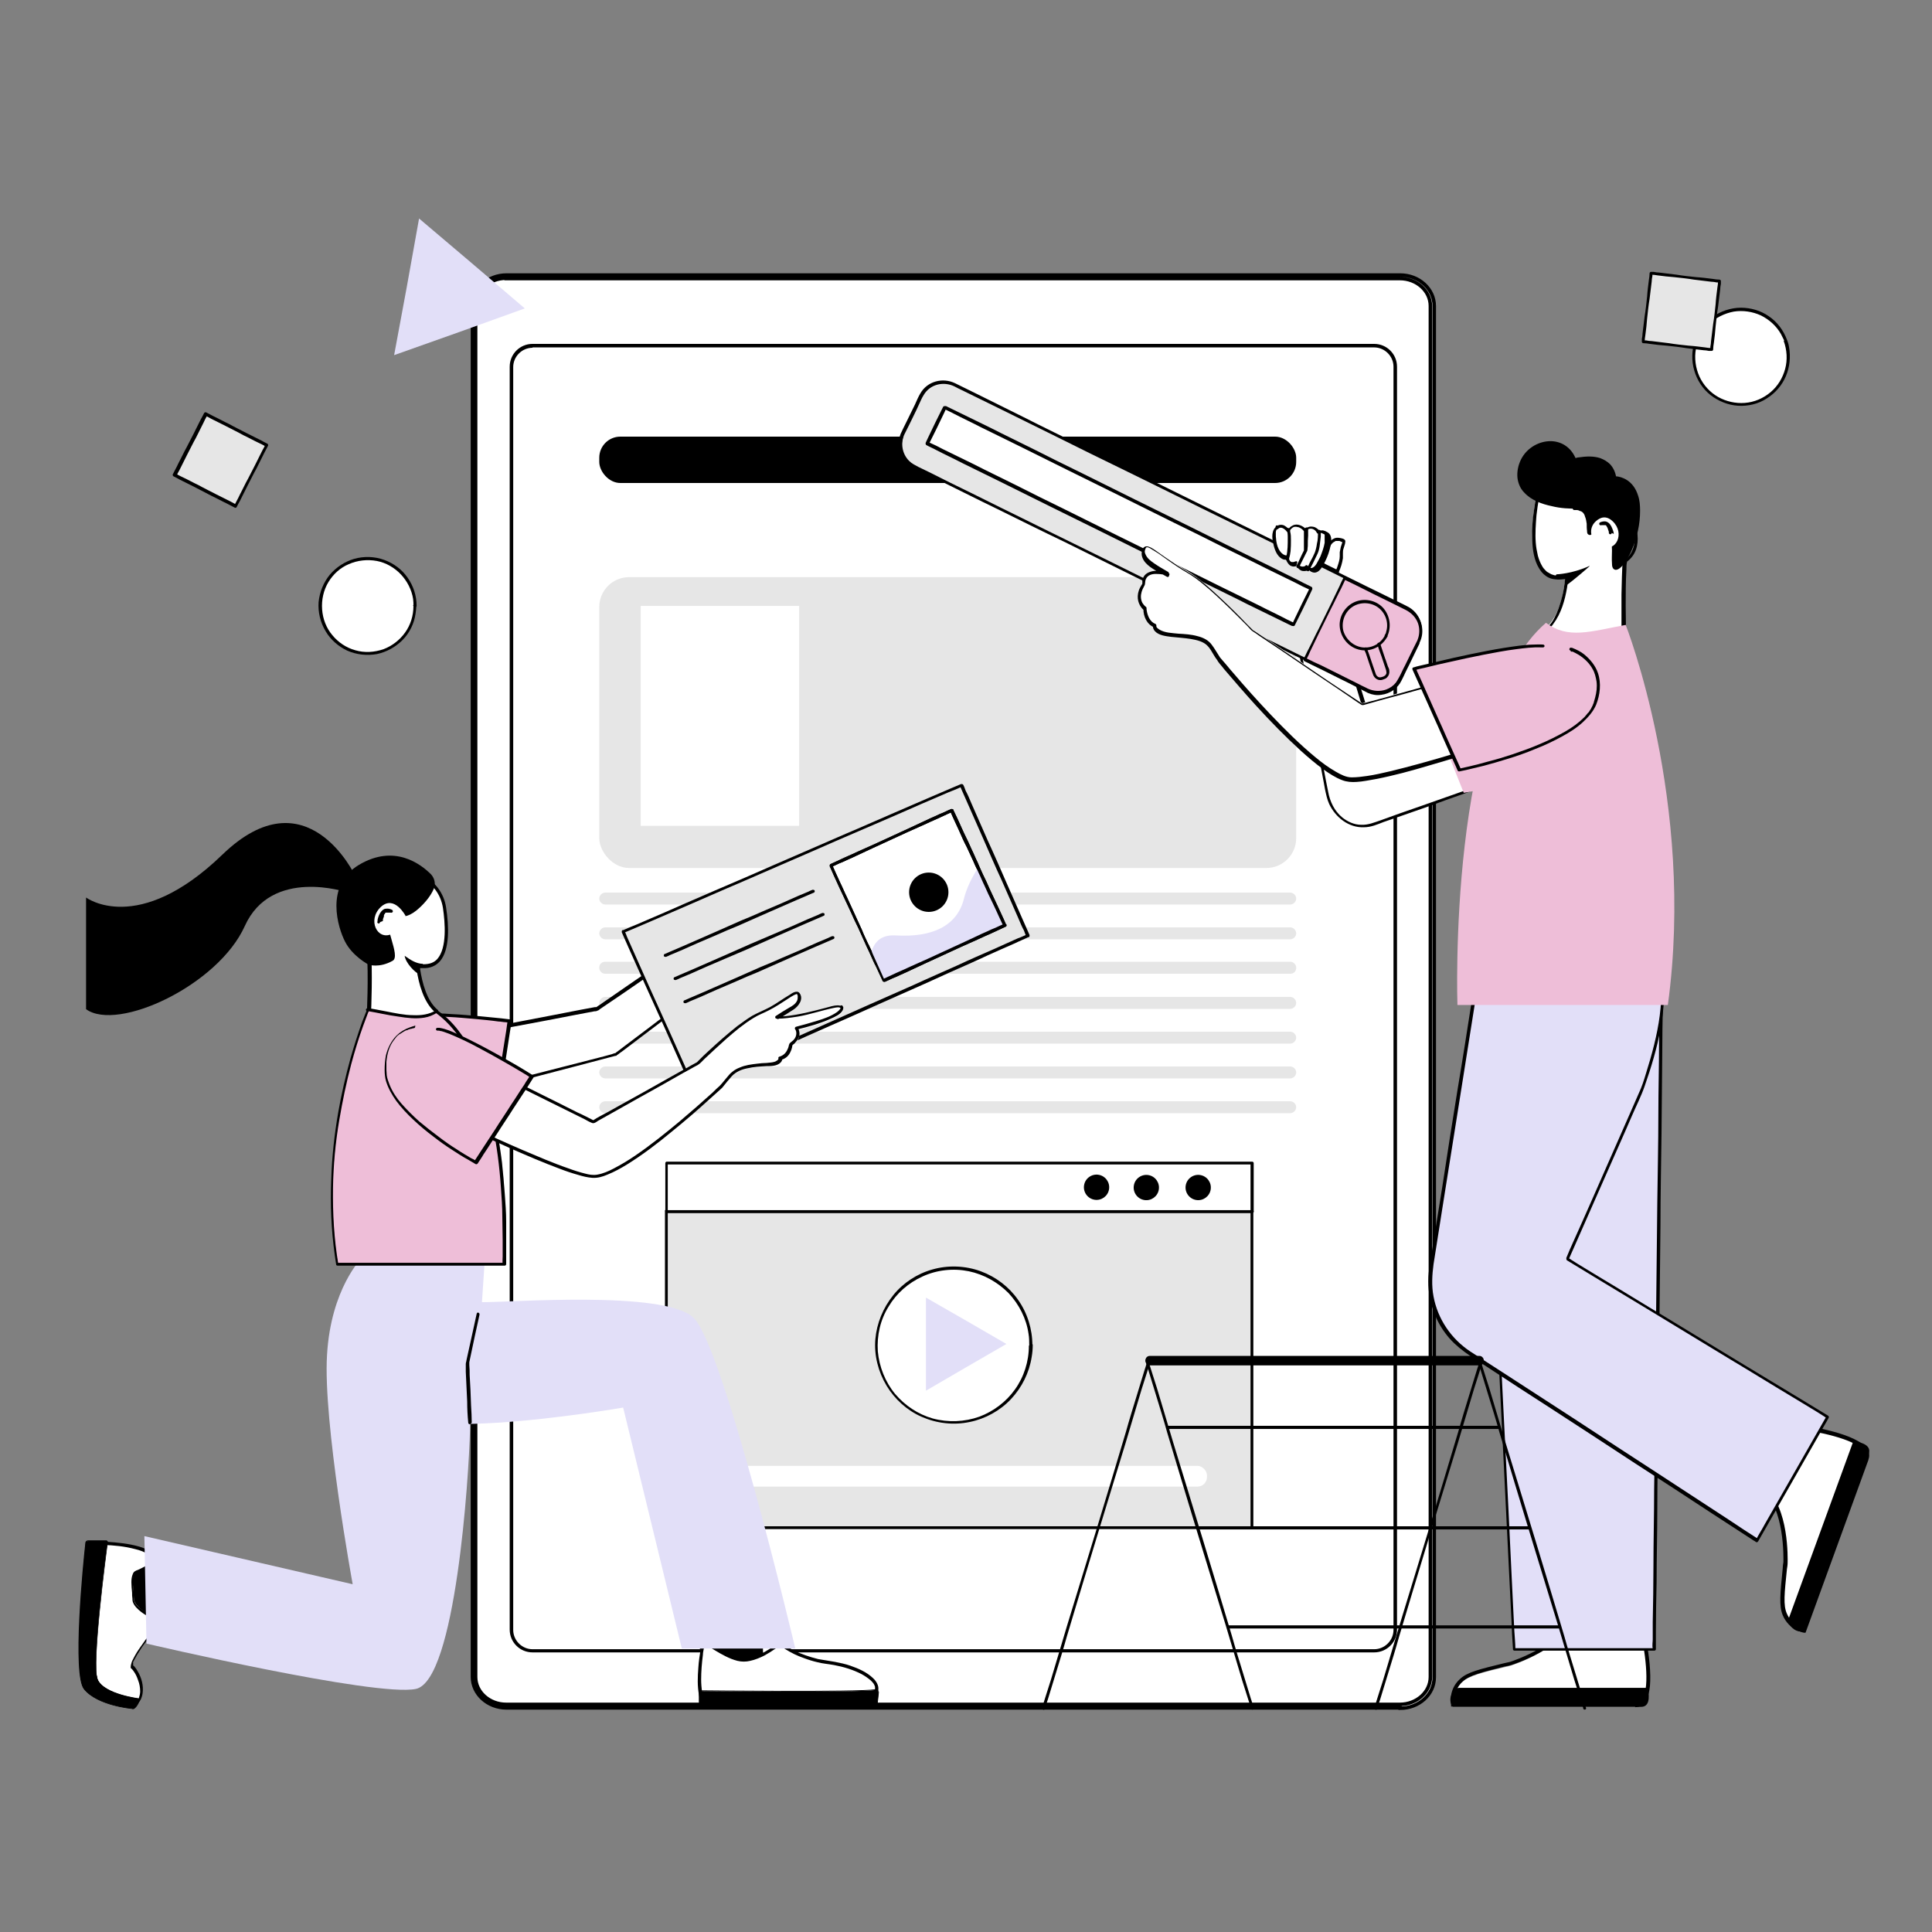 <svg xmlns="http://www.w3.org/2000/svg" id="OBJECTS" viewBox="0 0 550 550"><rect x="0" y="0" width="550" height="550" fill="#808080" stroke="none"/><defs><style>      .st0, .st1 {        fill: #fff;      }      .st1, .st2 {        stroke: #000;        stroke-miterlimit: 10;      }      .st3 {        fill: #eebed8;      }      .st4 {        fill: #e2dff8;      }      .st2 {        stroke-width: .8px;      }      .st2, .st5 {        fill: #e6e6e6;      }    </style></defs><g><path class="st1" d="M407.8,87.1v390.4c0,4.6-4.1,8.3-9.2,8.3h-254.4c-5.1,0-9.2-3.7-9.2-8.3V87.1c0-4.6,4.1-8.3,9.2-8.3h254.4c5.1,0,9.2,3.7,9.2,8.3Z"></path><path class="st1" d="M398.6,486.2h-254.4c-5.4,0-9.7-4-9.7-8.8V87.1c0-4.9,4.4-8.8,9.7-8.8h254.4c5.4,0,9.7,4,9.7,8.8v390.4c0,4.9-4.4,8.8-9.7,8.8ZM144.1,79.2c-4.8,0-8.7,3.5-8.7,7.8v390.4c0,4.3,3.9,7.8,8.7,7.8h254.4c4.8,0,8.7-3.5,8.7-7.8V87.1c0-4.3-3.9-7.8-8.7-7.8h-254.4Z"></path></g><g><rect class="st0" x="145.6" y="98.5" width="251.5" height="371.4" rx="29.3" ry="29.3"></rect><path d="M391.2,470.4h-239.6c-3.6,0-6.5-2.9-6.5-6.5V104.4c0-3.6,2.9-6.5,6.5-6.5h239.6c3.6,0,6.5,2.9,6.5,6.5v359.5c0,3.6-2.9,6.5-6.5,6.5ZM151.6,99c-3,0-5.5,2.5-5.5,5.5v359.5c0,3,2.5,5.5,5.5,5.5h239.6c3,0,5.5-2.5,5.5-5.5V104.4c0-3-2.5-5.5-5.5-5.5h-239.6Z"></path></g><rect class="st5" x="170.6" y="164.3" width="198.4" height="82.8" rx="8.5" ry="8.5"></rect><path class="st5" d="M367.3,257.5h-195c-.9,0-1.7-.8-1.7-1.7h0c0-.9.8-1.7,1.7-1.7h195c.9,0,1.7.8,1.7,1.7h0c0,.9-.8,1.7-1.7,1.7Z"></path><rect x="170.6" y="124.3" width="198.4" height="13.2" rx="6" ry="6"></rect><path class="st5" d="M367.3,267.4h-195c-.9,0-1.7-.8-1.7-1.7h0c0-.9.8-1.7,1.7-1.7h195c.9,0,1.7.8,1.7,1.7h0c0,.9-.8,1.7-1.7,1.7Z"></path><rect class="st5" x="170.6" y="273.8" width="198.4" height="3.4" rx="1.6" ry="1.6"></rect><path class="st5" d="M367.3,287.2h-195c-.9,0-1.7-.8-1.7-1.7h0c0-.9.8-1.7,1.7-1.7h195c.9,0,1.7.8,1.7,1.7h0c0,.9-.8,1.7-1.7,1.7Z"></path><path class="st5" d="M367.3,297.1h-195c-.9,0-1.7-.8-1.7-1.7h0c0-.9.8-1.7,1.7-1.7h195c.9,0,1.7.8,1.7,1.7h0c0,.9-.8,1.7-1.7,1.7Z"></path><path class="st5" d="M367.3,307h-195c-.9,0-1.7-.8-1.7-1.7h0c0-.9.8-1.7,1.7-1.7h195c.9,0,1.7.8,1.7,1.7h0c0,.9-.8,1.7-1.7,1.7Z"></path><rect class="st2" x="189.7" y="344.9" width="166.7" height="90"></rect><path class="st5" d="M367.3,316.9h-195c-.9,0-1.7-.8-1.7-1.7h0c0-.9.8-1.7,1.7-1.7h195c.9,0,1.7.8,1.7,1.7h0c0,.9-.8,1.7-1.7,1.7Z"></path><g><rect class="st0" x="189.7" y="331.1" width="166.7" height="13.8"></rect><path d="M356.4,344.5h-164.2c-.7,0-1.5,0-2.2,0,0,0-.2,0-.3,0,.1.1.3.3.4.4v-13.8l-.4.4h164.2c.7,0,1.5,0,2.2,0,0,0,.2,0,.3,0-.1-.1-.3-.3-.4-.4v13.8c0,.6.9.6.9,0v-13.8c0-.2-.2-.4-.4-.4h-159.9c-2.2,0-4.3,0-6.5,0,0,0-.2,0-.3,0-.2,0-.4.2-.4.4v13.8c0,.2.2.4.4.4h159.9c2.2,0,4.3,0,6.5,0,0,0,.2,0,.3,0,.6,0,.6-.9,0-.9Z"></path></g><rect class="st0" x="203.8" y="417.3" width="139.8" height="5.9" rx="2.7" ry="2.7"></rect><g><path d="M199,462l3.8,14.8s21,4.2,21.8,0c.8-4.2-4.1-23.5-4.1-23.5l-21.4,8.7Z"></path><path d="M218.5,478.9c-6.3,0-15.3-1.8-15.8-1.9h0s-3.8-15.1-3.8-15.1l21.7-8.8v.2c.2.8,4.9,19.4,4.1,23.6,0,.4-.3.7-.7,1-1,.7-3,1-5.4,1ZM202.9,476.7c1.3.3,17.4,3.3,20.9.9.4-.2.5-.5.6-.8.7-3.9-3.6-21.4-4.1-23.3l-21.2,8.6,3.7,14.6Z"></path></g><g><polygon points="35.7 463.2 60.3 466.2 55 444.5 35.7 444.5 35.7 463.2"></polygon><path d="M60.4,466.4h-.2s-24.7-3-24.7-3v-18.9h19.6l5.3,22ZM35.9,463.1l24.2,2.9-5.1-21.3h-19.1v18.4Z"></path></g><g><path class="st0" d="M527.5,410.2c2.9,1.4,4.7,3.1,3.9,5.2-2.6,7.1-17.7,48.8-17.7,48.8,0,0-4-.5-5.7-4.6-1.2-2.7-.6-6.7.3-14.9,0,0,.7-16.2-6.7-21.1l6.5-18s12.7,1.3,19.4,4.5Z"></path><path d="M531.9,415.6l-17.9,49.2h-.4c-.2,0-4.3-.7-6.1-5-1.1-2.7-.7-6.2,0-13.3,0-.6.1-1.2.2-1.8,0-.6.5-16-6.4-20.6l-.4-.2,6.8-18.8h.4c.5,0,12.9,1.3,19.6,4.5h0c3.6,1.7,5,3.7,4.2,5.9ZM513.3,463.6l17.6-48.4c.6-1.6-.6-3.1-3.6-4.5h0c-5.9-2.8-16.5-4.1-18.8-4.4l-6.2,17.2c7.1,5.3,6.6,20.6,6.6,21.3h0c0,.7-.1,1.3-.2,1.9-.7,6.9-1.1,10.3,0,12.7,1.3,3,3.8,3.9,4.8,4.2Z"></path></g><path d="M527.5,410.2c3.2.5,5.2,1.5,4.5,3.7-2.6,7.1-18.3,50.4-18.3,50.4,0,0-2.6,1-4.4-2.1-.2-.4-.3-1-.1-1.4l18.4-50.5Z"></path><g><path class="st0" d="M469.1,480.5c-.3,3.2-1.3,5.4-3.6,5.4h-51.9s-.8-3.9,2.4-6.9c2.2-2,6-2.9,14-4.8,0,0,15.5-4.9,17.5-13.5h19.1s3.2,12.4,2.5,19.8Z"></path><path d="M465.5,485.8h-52.4s0-.4,0-.4c0-.2-.9-4.3,2.5-7.4,2.1-2,5.6-2.8,12.5-4.5.6-.1,1.2-.3,1.8-.4.6-.2,15.2-5,17.1-13.1v-.4h20.1v.4c.2.5,3.3,12.5,2.6,20h0c-.4,3.9-1.8,6-4.2,6ZM414.1,484.7h51.5c1.7,0,2.7-1.7,3-4.9h0c.6-6.5-1.8-16.9-2.3-19.2h-18.3c-2.5,8.5-17.1,13.2-17.8,13.4h0c-.6.2-1.2.3-1.8.4-6.7,1.7-10.1,2.5-12,4.3-2.4,2.2-2.4,4.9-2.3,6Z"></path></g><path d="M469.1,480.5c.6,3.1.3,5.4-1.9,5.4h-53.6s-1.9-2.1.5-4.8c.3-.4.8-.6,1.3-.6h53.7Z"></path><g><path class="st0" d="M375.4,159.5l16.6,53.6,42.6-18.1s9.3,21.3,8.8,21.2c-.4,0-34.6,11.9-52.6,18.3-5.9,2.1-12-2.1-13.3-8.9l-11.8-62.1,9.7-4Z"></path><path d="M375,159.7c.1.5.3,1,.4,1.4.4,1.3.8,2.6,1.2,3.9.6,1.9,1.2,3.9,1.8,5.8.7,2.3,1.4,4.7,2.2,7,.8,2.6,1.6,5.1,2.4,7.7.8,2.6,1.6,5.2,2.4,7.8.7,2.4,1.5,4.8,2.2,7.3.6,2,1.3,4.1,1.9,6.1.5,1.5.9,2.9,1.4,4.4.2.7.4,1.4.6,2.1,0,0,0,0,0,0,0,.3.4.4.6.3,1.4-.6,2.8-1.2,4.3-1.8,3.4-1.4,6.8-2.9,10.2-4.3,4.1-1.7,8.2-3.5,12.3-5.2,3.6-1.5,7.1-3,10.7-4.5,1.2-.5,2.3-1,3.5-1.5.5-.2,1.2-.4,1.7-.7,0,0,0,0,0,0-.2,0-.4-.1-.6-.2.6,1.3,1.2,2.6,1.7,4,1.2,2.8,2.4,5.5,3.6,8.3,1,2.4,2,4.8,3,7.2.1.3.3.7.4,1,0,.1,0,.2.1.3,0,0,0,0,0,.1,0,.1,0,0,0,0,0,0,0,0,0,0,.1-.3.3-.2.5-.3,0,0,.1,0,0,0,0,0,0,0-.1,0,0,0,0,0-.1,0-.2,0-.3.1-.5.2-1.8.6-3.6,1.2-5.3,1.8-3.1,1.1-6.2,2.1-9.3,3.2-3.9,1.3-7.7,2.7-11.6,4.1-4.1,1.4-8.1,2.9-12.2,4.3-3.8,1.3-7.5,2.6-11.3,4-1.8.6-3.6,1.4-5.6,1.3-2,0-3.9-.9-5.4-2.1-2.2-1.8-3.5-4.5-4-7.3-.2-1-.4-2-.6-3-.4-1.9-.7-3.9-1.1-5.8-.5-2.6-1-5.2-1.5-7.8-.6-3-1.1-6-1.7-9-.6-3.1-1.2-6.3-1.8-9.4-.6-3-1.1-6-1.7-9.1-.5-2.6-1-5.3-1.5-7.9-.4-2-.8-4-1.1-6-.2-1.1-.4-2.2-.6-3.4v-.4c-.2.2-.3.4-.4.5,2.8-1.2,5.7-2.3,8.5-3.5.4-.2.8-.3,1.2-.5.5-.2.3-1-.2-.8-2.8,1.2-5.7,2.3-8.5,3.5-.4.2-.8.3-1.2.5-.2,0-.3.3-.3.5.1.6.2,1.2.3,1.8.3,1.6.6,3.3.9,4.9.5,2.4.9,4.8,1.4,7.2.6,2.9,1.1,5.8,1.7,8.7.6,3.1,1.2,6.3,1.8,9.4.6,3.1,1.2,6.2,1.8,9.3.5,2.8,1.1,5.6,1.6,8.5.4,2.3.9,4.5,1.3,6.8.3,1.4.5,2.8.8,4.3.3,1.4.6,2.9,1.2,4.2,1.8,3.8,5.6,6.8,9.9,6.6,2,0,3.8-.8,5.6-1.5,1.8-.6,3.7-1.3,5.5-1.9,4-1.4,8.1-2.8,12.1-4.3,4.1-1.4,8.1-2.9,12.2-4.3,3.5-1.2,7-2.5,10.6-3.7,2.4-.8,4.8-1.7,7.3-2.5.6-.2,1.2-.4,1.8-.6.1,0,.3,0,.4-.1,0,0-.1,0,0,0-.3,0,0,0,0,0,0,0,.1,0,.2,0,.2,0,.2-.3.2-.4,0-.5-.3-1.2-.5-1.7-.4-1.1-.8-2.1-1.3-3.2-1.2-2.9-2.4-5.7-3.6-8.6-1-2.3-2-4.6-3-6.8-.2-.4-.3-.7-.5-1.1-.1-.2-.4-.2-.6-.2-1.4.6-2.8,1.2-4.3,1.8-3.4,1.4-6.8,2.9-10.2,4.3-4.1,1.7-8.2,3.5-12.3,5.2-3.6,1.5-7.1,3-10.7,4.5-1.2.5-2.3,1-3.5,1.5-.5.2-1.2.4-1.7.7,0,0,0,0,0,0l.6.3c-.1-.5-.3-1-.4-1.4-.4-1.3-.8-2.6-1.2-3.9-.6-1.9-1.2-3.9-1.8-5.8-.7-2.3-1.4-4.7-2.2-7-.8-2.6-1.6-5.1-2.4-7.7-.8-2.6-1.6-5.2-2.4-7.8-.7-2.4-1.5-4.8-2.2-7.3-.6-2-1.3-4.1-1.9-6.1-.5-1.5-.9-2.9-1.4-4.4-.2-.7-.4-1.4-.6-2.1,0,0,0,0,0,0-.2-.5-1-.3-.8.2Z"></path></g><path class="st3" d="M450,192.7s10.9,3.9,6.2,15.7c-4.7,11.8-39.5,17.3-39.5,17.3l-11.7-29.3s29.2-6.3,37.1-5"></path><g><polygon class="st0" points="127.3 295.4 169.9 287.3 189.7 273.7 195 285.2 175.2 300.3 135.7 310.5 127.3 295.4"></polygon><path d="M127.4,295.8c.9-.2,1.8-.3,2.7-.5,2.3-.4,4.5-.9,6.8-1.3,3-.6,6.1-1.1,9.1-1.7,3.2-.6,6.4-1.2,9.6-1.8l8.3-1.6c1.8-.3,3.5-.7,5.3-1,.3,0,.6,0,.9-.2.3,0,.6-.4.8-.5l5.9-4c2.6-1.8,5.3-3.6,7.9-5.5,1.7-1.2,3.4-2.3,5.1-3.5,0,0,.2-.1.3-.2-.2,0-.4-.1-.6-.2.6,1.3,1.2,2.6,1.8,3.9,1,2.1,1.9,4.1,2.9,6.2.2.5.4,1,.7,1.4,0-.2.1-.4.2-.6-1.1.8-2.2,1.6-3.3,2.5-2.4,1.8-4.7,3.6-7.1,5.4-2.3,1.7-4.6,3.5-6.9,5.2-.7.5-1.4,1.1-2.1,1.6-.2.1-.3.2-.5.4-.1.1,0,0,0,0-.3,0-.7.2-1,.3l-2.2.6c-2.3.6-4.7,1.2-7,1.8-3,.8-6,1.5-9,2.3l-9,2.3c-2.4.6-4.9,1.3-7.3,1.9-1.3.3-2.5.6-3.8,1,0,0-.1,0-.2,0,.2,0,.3.1.5.2-1-1.7-1.9-3.4-2.9-5.1-1.5-2.7-3-5.4-4.5-8.1-.3-.6-.7-1.2-1-1.9-.3-.5-1,0-.7.4,1,1.7,1.9,3.4,2.9,5.1,1.5,2.7,3,5.4,4.5,8.1.3.6.7,1.2,1,1.9,0,.2.3.2.5.2.9-.2,1.7-.5,2.6-.7,2.2-.6,4.4-1.1,6.7-1.7,2.9-.8,5.9-1.5,8.8-2.3,3.1-.8,6.1-1.6,9.2-2.4,2.5-.7,5.1-1.3,7.6-2,1.4-.4,2.8-.7,4.2-1.1.2,0,.4,0,.5-.2.5-.3.9-.7,1.4-1,2.1-1.6,4.1-3.1,6.2-4.7,2.5-1.9,4.9-3.7,7.4-5.6,1.5-1.2,3.1-2.3,4.6-3.5,0,0,.1-.1.2-.2.2-.2.3-.4.2-.6l-1.8-3.9c-1-2.1-1.9-4.1-2.9-6.2-.2-.5-.4-1-.7-1.4,0-.2-.4-.3-.6-.2-1.2.8-2.4,1.7-3.7,2.5-2.6,1.8-5.1,3.5-7.7,5.3l-6.8,4.7c-.5.4-1.1.7-1.6,1.1,0,0,0,0-.1,0,0,0,.1,0,0,0,0,0-.2,0-.3,0-1.4.3-2.9.5-4.3.8-2.6.5-5.2,1-7.7,1.5-3.1.6-6.3,1.2-9.4,1.8-3.1.6-6.2,1.2-9.4,1.8-2.5.5-5,.9-7.5,1.4-1.3.2-2.5.5-3.8.7h-.2c-.5.1-.3,1,.2.9Z"></path></g><g><path class="st3" d="M108.9,291.3s-8,4.8-2.3,15.5c5.7,10.7,34.2,12.6,34.2,12.6l4.4-28.9s-24.2-3.1-30.2-1.1"></path><path d="M108.7,290.9c-.7.4-1.3,1-1.8,1.6-1.2,1.3-2.1,3-2.5,4.8-.6,2.8,0,5.6,1.1,8.2.5,1.1,1,2.2,1.8,3.1.6.7,1.2,1.4,1.9,2,1.6,1.4,3.4,2.4,5.3,3.3,2.1,1,4.3,1.8,6.5,2.4,2.2.7,4.4,1.2,6.7,1.7,2,.4,4.1.8,6.1,1.1,1.6.2,3.1.4,4.7.6.8,0,1.5.2,2.3.2,0,0,0,0,0,0,.2,0,.4-.1.4-.3.1-1,.3-1.9.4-2.9.4-2.3.7-4.6,1.1-6.9.4-2.8.9-5.6,1.3-8.4.4-2.4.7-4.8,1.1-7.2.2-1.2.4-2.3.5-3.5,0,0,0,0,0,0,0-.3-.1-.5-.4-.5-.8-.1-1.6-.2-2.5-.3-2-.2-4.1-.4-6.1-.6-2.6-.2-5.3-.5-7.9-.6-2.6-.2-5.1-.3-7.7-.2-1.9,0-3.9,0-5.7.5-.2,0-.3,0-.5.1-.5.2-.3,1,.2.8.3-.1.7-.2,1-.3.2,0,.4,0,.6-.1,0,0,0,0,.1,0,0,0,0,0,0,0,0,0,0,0,0,0,.1,0,.2,0,.3,0,1-.1,2-.2,3-.2,2.5,0,5,0,7.6.2,2.6.1,5.3.4,7.9.6,2.1.2,4.3.4,6.4.7.7,0,1.4.2,2,.2.3,0,.6.1,1,.1,0,0,0,0,0,0-.1-.2-.3-.4-.4-.5-.1,1-.3,1.9-.4,2.9-.4,2.3-.7,4.6-1.1,6.9-.4,2.8-.9,5.6-1.3,8.4-.4,2.4-.7,4.8-1.1,7.2-.1.8-.2,1.6-.4,2.4,0,.4-.2.8-.2,1.1,0,0,0,0,0,0,.1-.1.3-.2.4-.3-.5,0-1,0-1.5-.1-1.3-.1-2.7-.3-4-.5,0,0,0,0,0,0,0,0,0,0,0,0,0,0,0,0-.1,0-.1,0-.2,0-.3,0-.2,0-.4,0-.7,0-.5,0-.9-.1-1.4-.2-1-.2-2-.3-3-.5-2.2-.4-4.4-.9-6.5-1.5-2.2-.6-4.4-1.3-6.5-2.2-1.9-.8-3.8-1.7-5.5-2.9-1.5-1-2.9-2.3-3.8-3.8-.8-1.2-1.4-2.6-1.8-4.1-.4-1.3-.6-2.6-.5-4,0-1.9.7-3.7,1.9-5.3,0,0,0,0,0-.1,0,0,0,0,0,0,0,0,.1-.2.2-.2.1-.1.2-.3.3-.4.2-.2.4-.4.7-.7,0,0,.2-.2.3-.3,0,0,0,0,.1-.1,0,0,.2-.1,0,0,.1,0,.2-.2.4-.3,0,0,0,0,.1,0,.5-.3,0-1-.4-.7h0Z"></path></g><g><g><g><path class="st0" d="M462.4,159.2c-.7,9.2-.2,23.6-.2,23.6-1.3,11.8-26.1,4.9-22.2-4,3.1-2.7,4.6-7.4,5.3-11.8.2-1.1.3-2.2.4-3.2-.3,0-.7.1-1,.1-.7,0-1.3,0-1.9,0-10.3-1-5.3-23.4-5.3-23.4,0,0,6.2-9.9,19.5-5.7,5.7,1.8,7,6.8,8,14.4,0,0,2.1,6.5-2.7,9.8Z"></path><path d="M462,159.2c-.3,3.3-.3,6.7-.4,10,0,3.1,0,6.1,0,9.2,0,1,0,2,0,3,0,.4,0,.9,0,1.3,0,.1,0,.2,0,.3,0,.2,0,.5-.2.7,0,.2-.1.4-.2.7,0,0,0,0,0,.1,0,0,0,0,0,0,0,.1,0,.2-.1.3-.1.2-.2.4-.3.6,0,0-.1.2-.2.2,0,0,0,0,0,0,0,0,0,0-.1.1-.3.3-.6.6-.9.9,0,0,0,0,0,0,0,0,0,0-.1,0,0,0-.2.1-.3.2-.2.1-.4.2-.6.3-.2.1-.4.2-.6.3,0,0,0,0,0,0,0,0,0,0-.1,0-.1,0-.2,0-.3.1-.4.1-.9.3-1.3.4-.5.1-.9.2-1.3.2-1,0-2,0-3,0-.5,0-.9-.1-1.5-.2-.5,0-1-.2-1.5-.3-1.9-.5-3.7-1.2-5.4-2.3-.2-.1-.4-.3-.6-.4,0,0,0,0-.1,0,0,0,0,0,0,0,0,0,0,0,0,0,0,0-.2-.1-.3-.2-.3-.3-.6-.6-.9-.9-.1-.1-.3-.3-.4-.5,0,0,0,0,0,0,0,0,0,0,0-.1,0,0-.1-.2-.2-.3-.1-.2-.2-.3-.3-.5,0,0,0-.2-.1-.2,0,0,0-.1,0,0,0,0,0,0,0-.1,0-.2-.1-.3-.2-.5,0,0,0-.2,0-.2,0,0,0,0,0-.1,0,0,0-.2,0,0,0-.4,0-.7,0-1.1,0,.1,0,0,0,0,0,0,0,0,0-.1,0,0,0-.2,0-.3,0-.2.1-.4.2-.6,0,0,0,0,0,0,0,0,0,0,0,0,0,0,.1,0,.2-.1.2-.2.3-.3.5-.5.3-.3.6-.7.8-1,2.2-2.9,3.3-6.7,3.9-10.3.2-1.1.3-2.2.4-3.3,0-.3-.3-.5-.5-.4-.7.1-1.4.2-2.1.2-.3,0-.5,0-.8,0,0,0,0,0-.1,0,0,0,.1,0,0,0,0,0-.2,0-.2,0-.3,0-.5-.1-.8-.2-.3-.1-.4-.1-.7-.3-.2-.1-.5-.3-.7-.4-.2-.1-.3-.2-.5-.4-.4-.4-.7-.7-1-1.2-.6-1-1-2-1.3-3.1-.3-1.3-.5-2.4-.6-3.7-.2-2.6,0-5.2.2-7.8.2-1.7.4-3.3.8-5.1,0-.2,0-.3.1-.5,0-.2,0,0,0,0,0-.1.2-.2.3-.4,0,0,0,0,.1-.1,0,0,0,0,0,0,0,0,0,0,0,0,.1-.1.2-.3.3-.4,1.4-1.7,3.1-3,5.1-3.9,3-1.5,6.6-1.9,9.9-1.3,1.9.3,3.9.8,5.6,1.9,1.3.8,2.3,2,3,3.4.8,1.6,1.3,3.3,1.6,5,.2,1,.4,2.1.5,3.1,0,.6.1,1.2.3,1.8.3,1,.4,1.8.4,2.8,0,1.6-.3,3.1-1.1,4.5-.5.8-1.1,1.4-1.8,1.9-.5.3,0,1.1.4.7,1.6-1.1,2.7-2.7,3.1-4.6.3-1.4.3-2.9,0-4.3,0-.4-.1-.8-.3-1.2,0,0,0-.1,0-.2,0,0,0-.1,0-.1,0-.1,0-.3,0-.4,0-.3,0-.7-.1-1-.3-2-.6-4-1.2-6-.5-1.6-1.3-3.2-2.4-4.5-1.1-1.3-2.6-2.2-4.2-2.7-3.7-1.3-7.9-1.6-11.8-.4-2.5.8-4.8,2.2-6.7,4.1-.5.5-1,1.1-1.5,1.7-.1.2-.3.4-.4.6-.3,1.3-.5,2.7-.7,4.1-.4,2.6-.6,5.2-.5,7.8,0,2.6.3,5.4,1.4,7.8.5,1,1.1,2,1.9,2.7.9.8,1.9,1.3,3.1,1.4,1.2.2,2.3,0,3.5-.1-.2-.1-.4-.3-.5-.4-.2,2.1-.5,4.1-1.1,6.2-.5,1.8-1.1,3.6-2,5.3-.4.8-.9,1.5-1.5,2.2-.3.3-.6.6-.9.9-.2.2-.3.5-.4.7-.3.8-.3,1.6-.2,2.4.3,1.6,1.4,3,2.6,4,1.5,1.3,3.4,2.2,5.3,2.8,2,.7,4.1,1.1,6.2,1.1,1.9,0,3.9-.3,5.6-1.2,1.6-.9,2.9-2.3,3.4-4.1.2-.6.3-1.2.3-1.7,0-.7,0-1.4,0-2.1,0-2.8-.1-5.6-.1-8.4,0-3.4,0-6.9.2-10.3,0-.8,0-1.6.2-2.3,0-.6-.8-.5-.9,0Z"></path></g><path d="M452.5,161.2s-4.1,3.7-7.1,5.8c.2-1.1.3-2.2.4-3.2-.3,0-.7.1-1,.1-.7,0-1.3,0-1.9,0,.1-.3.2-.4.2-.4,0,0,4.4-.1,9.4-2.4Z"></path></g><g><path d="M447.7,144.3s-15.2,0-15.2-9.2c0-9.2,12.5-12.8,15.9-4.2,0,0,10.2-2.9,11.4,5.1,0,0,7.2,0,6.7,10.2-.5,10.2-5.7,16.8-6.9,15.6-1.1-1.2,1.1-7.2-2.2-10.8-3.3-3.6-5.3,4.5-5.4-.9-.1-5.5-3-5.5-4.4-5.6Z"></path><path d="M447.7,143.9c-.4,0-.9,0-1.3,0-.5,0-1,0-1.4-.1-.1,0-.3,0-.4,0,0,0-.1,0-.2,0,0,0-.1,0-.1,0-.3,0-.6,0-.9-.1-1.4-.2-2.7-.6-4-1-1.3-.5-2.6-1.1-3.6-1.9-1.1-.9-1.9-1.9-2.3-3.2-.5-1.5-.4-3.2,0-4.8.9-3,3.5-5.3,6.6-5.9,1.4-.3,2.9-.2,4.2.3.6.2,1.3.7,1.8,1.1.6.5,1.1,1.1,1.5,1.8.2.4.4.8.6,1.1,0,.2.3.4.5.3.3,0,.7-.2,1-.2.2,0,.3,0,.5,0,0,0,.2,0,.3,0,0,0,.2,0,0,0,0,0,.1,0,.2,0,.4,0,.9,0,1.3-.1,1,0,2,0,3,.3,1,.2,2,.7,2.7,1.3,1.1.9,1.6,2.2,1.8,3.7,0,.2.2.3.4.3,0,0,.1,0,.2,0,0,0,.1,0,.2,0,0,0,0,0,.1,0-.1,0,0,0,0,0,.5,0,1,.2,1.5.4,0,0,.1,0,0,0,0,0,0,0,.1,0,0,0,.1,0,.2.1.2,0,.3.2.5.3.2,0,.3.2.5.3,0,0,0,0,.1,0,0,0,0,0,0,0,0,0,0,0,0,0,0,0,.2.1.2.2.7.6,1.2,1.3,1.6,2.1,1.3,2.6,1.2,5.9.8,8.8-.4,3.1-1.3,6.2-2.7,8.9-.3.5-.6,1-.9,1.5-.3.4-.5.8-.8,1.1-.2.3-.5.6-.8.8,0,0,0,0,0,0,0,0,0,0,0,0,0,0-.1,0-.2.1,0,0-.1,0-.2,0,0,0,.1,0,0,0,0,0,0,0,0,0,0,0-.2,0,0,0,0,0,0,0-.1,0,.1,0,0,0,0,0,0,0,.1,0,0,0,0,0,0,0,0,0,0,0,0,0,0,0,0,0,0,0,0,0,0,0,0,0,0,0,0,0,0,0,0,0,0,0,0,0,0,0,0,0,0-.2,0-.2,0,0,0,0,0-.1,0,0,0,0,0,0,0,0,0,0,0,0-.1-1.1,0-2.3,0-3.4,0-1.4,0-2.9-.5-4.2-.4-1.3-1.2-2.6-2.4-3.3-.8-.5-1.6-.4-2.4,0-.6.3-1.1.9-1.6,1.3,0,0-.2.2-.3.3,0,0,0,0,0,0,0,0,0,0,0,0,0,0-.2,0,0,0-.1,0,0,0,0,0,0,0,.1,0,0,0,0,0,.1,0,0,0,0,0,0,0,0,0,0,0,0,0,0,0,0,0,0,0,0,0,0,0,0,0,0,0,0-.1,0-.4-.1-.4,0,0,0,0,0-.1,0,0,0-.1,0-.2,0-.2,0-.3,0-.5,0-.8,0-1.6-.2-2.5-.2-1.1-.7-2.2-1.6-2.9-.6-.5-1.4-.8-2.2-.9-.3,0-.6,0-.8,0-.6,0-.5.8,0,.9.1,0,.3,0,.4,0,0,0,.1,0,.2,0,0,0,0,0,.1,0,.1,0,0,0,0,0,.4,0,.7.1,1,.3,0,0,0,0,0,0,0,0,0,0,.1,0,0,0,.2,0,.2.1,0,0,0,0,.1,0,0,0,0,0,0,0,0,0,0,0,0,0,0,0,.2.2.3.2.3.3.6.7.7,1.2.3.7.4,1.4.5,2.1,0,.7,0,1.4.1,2,0,.3,0,.8.3,1,.2.2.6.3.9.1.5-.3.9-.8,1.3-1.2,0,0,.1-.1.2-.2,0,0,.1,0,0,0,0,0,0,0,.1,0,.1-.1.3-.2.5-.3,0,0,.1,0,0,0,0,0,0,0,.1,0,0,0,.2,0,.3,0,0,0,0,0,0,0,0,0,0,0,0,0,0,0,0,0,.1,0,0,0,.2,0,.3,0-.1,0,0,0,0,0,0,0,0,0,.1,0,0,0,0,0,.1,0,0,0,0,0,0,0,0,0,0,0,.1,0,.2.1.4.2.6.4.5.5,1,1.1,1.3,1.7.6,1.3.8,2.7.8,4.1,0,1.2-.1,2.4,0,3.7,0,.7.1,1.6.9,1.8.6.1,1.2-.3,1.6-.7.7-.6,1.3-1.4,1.7-2.2,1.6-2.5,2.6-5.4,3.2-8.3.4-1.8.6-3.7.6-5.6,0-1.5-.1-3-.6-4.4-.6-1.9-1.7-3.5-3.4-4.5-.9-.5-2-.9-3-.9,0,0-.1,0-.2,0,.1.1.3.2.4.3-.2-1.4-.8-2.7-1.7-3.7-.8-.8-1.8-1.4-2.9-1.8-1.9-.6-4-.5-6-.2-.4,0-.9.2-1.3.3.2.1.4.2.5.3-.7-1.7-1.7-3.1-3.3-4.1-1.3-.8-2.9-1.2-4.5-1.1-3.3.2-6.4,2.2-7.9,5.2-.8,1.6-1.2,3.5-1,5.3.2,1.5.8,3,1.9,4.1,2,2.2,5,3.3,7.9,3.9,1.2.3,2.5.5,3.8.6.7,0,1.3.1,2,.1,0,0,0,0,0,0,.6,0,.6-.9,0-.9Z"></path></g></g><path class="st0" d="M454.3,154.3c-1.8-1.6-1.8-4.3,0-5.9,1.2-1.1,2.9-1.8,4.8,0,3.6,3.4.9,8.9-2.9,7.1-.8-.3-1.4-.7-1.8-1.2Z"></path><path d="M459.4,152c0-.5-.2-1-.4-1.5-.3-.8-.8-1.7-1.7-2-.6-.2-1.3,0-1.8.2-.2.1-.3.4-.2.6.1.2.4.3.6.2,0,0,0,0,.1,0,.1,0,0,0,0,0,0,0,.1,0,.2,0,.1,0,.2,0,.3,0-.1,0,0,0,0,0,0,0,.1,0,.2,0,0,0,.2,0,0,0,0,0,.1,0,.2,0,0,0,0,0,.1,0,.1,0,0,0,0,0,0,0,.2,0,.2.1,0,0,0,0,0,0,0,0,0,0,0,0,0,0,0,0,0,0,0,0,.1.1.2.2,0,0,0,0,0,0,0,0,0,0,0,.1,0,0,.1.2.2.3,0,0,0,.2.1.2,0,0,0,0,0,.1,0,0,0-.1,0,0,0,0,0,0,0,0,.1.3.2.6.3.9,0,.1,0,.2,0,.3,0,0,0,.3,0,0,0,.2.2.4.4.4s.5-.2.4-.4h0Z"></path><g><g><path class="st0" d="M41.8,466.2s6.4-6.2,4.9-7.9c-1.5-1.7-9,1.7-9,1.7l4.2,6.2Z"></path><path d="M42.1,466.5c.7-.7,1.4-1.4,2-2.2,1.1-1.2,2.2-2.5,2.9-4,.2-.5.5-1.2.3-1.8-.2-.6-.8-.9-1.4-1-.8-.1-1.6,0-2.3.1-.9.2-1.7.4-2.6.7-.8.2-1.5.5-2.2.8-.4.2-.9.3-1.3.5,0,0,0,0,0,0-.2,0-.3.4-.2.6,1.2,1.8,2.4,3.6,3.7,5.4.2.3.3.5.5.8.3.5,1.1,0,.7-.4-1.2-1.8-2.4-3.6-3.7-5.4l-.5-.8c0,.2-.1.4-.2.6,0,0,.1,0,.2,0,0,0,.1,0,.2,0,0,0,0,0,0,0,0,0,0,0,0,0,0,0,.1,0,.2,0,.6-.3,1.3-.5,1.9-.7.8-.3,1.6-.5,2.5-.8.8-.2,1.4-.3,2.2-.3.4,0,.5,0,.8,0,0,0,.2,0,.1,0,0,0,.1,0,.2,0,0,0,0,0,0,0,0,0,0,0,0,0,0,0,0,0,0,0,0,0,0,0,0,0,0,0,0,0,0,.1,0,0,0,0,0,0,0,0,0,0,0,0,0,0,0-.1,0,0,0,0,0,.1,0,.2,0,0,0,.2,0,0,0,0,0,.1,0,.2,0,.1,0,.3-.1.4,0,.1,0,.2-.2.4,0,.2-.2.3-.2.5-.2.3-.4.7-.6,1-.5.7-.9,1.3-1.5,1.9-.7.8-1.5,1.7-2.3,2.4-.4.4.2,1,.6.6Z"></path></g><g><path class="st0" d="M29.6,439.2c-1.3,0-2.4.9-2.6,2.2-1.1,8.5-4.6,38.3,2.6,41.3,8.5,3.4,9.7,2.7,10.5,0s-.9-6.9-2.3-8.2c-1.4-1.3,8.5-13.4,8.5-13.4,0,0-8.1-2.5-8.2-6.1-.1-3.6-1-6.9.9-7.6,1.9-.7,5.8-2.6,5-4.2-1.6-3-10.2-3.8-14.4-4Z"></path><path d="M29.6,438.7c-1.1,0-2.2.6-2.7,1.5-.3.6-.4,1.3-.5,2-.2,1.2-.3,2.3-.4,3.5-.4,3.1-.7,6.2-.9,9.3-.3,3.5-.4,7-.4,10.5,0,3.2.1,6.5.7,9.7.4,2.2.9,4.7,2.4,6.5.3.3.6.6,1,.9.7.5,1.5.7,2.2,1,1.8.7,3.7,1.4,5.6,1.7,1,.1,2,0,2.8-.6.7-.6,1.1-1.8,1.2-2.7.3-2.1-.3-4.4-1.4-6.2-.2-.4-.5-.8-.8-1.2-.1-.1-.2-.3-.4-.4,0,0,0,0-.1-.1,0,0,0,0,0,0,0,0,0,0,0,0,0,0,0,0,0,0,0,0,0,.1,0,0,0,0,0,0,0-.1,0,0,0,0,0,0,0,0,0,.1,0,0,0,0,0,0,0,0,0,0,0-.2,0-.3,0,0,0-.2,0-.3,0,0,0,0,0-.1,0,0,0,0,0,0,0-.1,0,0,0,0,0-.2.2-.4.3-.7.3-.5.6-1.1.9-1.6.8-1.3,1.6-2.5,2.5-3.7,1.4-1.9,2.8-3.7,4.3-5.5,0-.1.2-.2.3-.3.2-.3.1-.6-.2-.7-1.8-.6-3.5-1.3-5.1-2.3-1-.6-2.1-1.4-2.6-2.5,0-.1,0-.1-.1-.3,0-.1,0-.3-.1-.4,0,0,0,0,0,0,0,0,0,0,0-.1,0,0,0-.2,0-.3,0-.3,0-.6,0-.9,0-1-.2-2.1-.2-3.1,0-.8,0-1.6.2-2.3,0-.2.2-.5.4-.6.2-.2.5-.2.8-.4,1.4-.6,3-1.3,4.1-2.4.4-.4.9-1,.8-1.6,0-.6-.5-1.1-.9-1.5-1-.9-2.3-1.4-3.6-1.8-3.1-.9-6.3-1.2-9.5-1.4-.3,0-.6,0-.9,0-.6,0-.6.8,0,.9,3.1.1,6.2.4,9.2,1.2,1.3.3,2.7.8,3.9,1.6.4.3.8.6,1,1.1,0,0,0,0,0,.1,0,0,0,0,0,0,0,0,0,0,0,0,0,0,0,0,0,0,0,0,0,.1,0,.2,0,0,0,0,0,.1,0,0,0,.1-.1.2,0,0,0,0,0,.1,0,0-.1.1-.2.2-.5.5-1.2.9-1.8,1.3-.7.4-1.4.7-2,1-.3.1-.6.2-.9.4-.3.2-.5.5-.6.8-.3.7-.4,1.5-.4,2.3,0,1,.1,2,.2,3,0,.6,0,1.1.1,1.7,0,.3,0,.6.1.9.4,1.2,1.4,2.1,2.4,2.9,1.7,1.3,3.8,2.2,5.8,2.8,0,0,0,0,.1,0,0-.2-.1-.5-.2-.7-1.1,1.3-2.2,2.7-3.2,4.1-.9,1.2-1.8,2.4-2.6,3.6-.8,1.1-1.5,2.2-2.1,3.4-.2.4-.5.9-.6,1.4-.1.3-.2.7-.2,1.1,0,.2,0,.3.2.4.2.2.4.4.6.7.6.8,1,1.7,1.3,2.6.4,1,.6,2.1.6,3.2,0,.7-.2,1.4-.4,2,0,0,0,.2,0,0,0,0,0,0,0,.1,0,0,0,.2-.1.3,0,0,0,.1-.1.2,0,0,0,0,0,0,0,0,0,0,0,0,0,0,0,0,0,.1,0,0-.1.1-.2.2,0,0,0,0,0,0,0,0,0,0-.1,0,0,0-.2,0-.2.1.1,0,0,0,0,0,0,0-.1,0-.2,0-.1,0-.2,0-.3,0,0,0,0,0,0,0,0,0,0,0,0,0,0,0-.1,0-.2,0-.3,0-.5,0-.8,0,0,0,0,0-.1,0-.1,0,0,0,0,0,0,0-.2,0-.2,0-.2,0-.3,0-.5-.1-.4,0-.8-.2-1.2-.3-1.1-.3-2.1-.7-3.2-1.1-.6-.2-1.3-.5-1.9-.7.1,0,0,0,0,0,0,0,0,0-.1,0,0,0-.2-.1-.3-.2,0,0-.1-.1-.2-.2.1,0,0,0,0,0,0,0,0,0-.1-.1-.2-.1-.3-.3-.4-.5,0,0,0,0,0-.1,0,0,0,0,0,0,0,0-.1-.2-.2-.3-.1-.2-.3-.4-.4-.6-.1-.2-.2-.5-.3-.7,0,0,0-.1,0,0,0,0,0,0,0,0,0,0,0-.1,0-.2,0-.1,0-.3-.1-.4-.2-.6-.4-1.1-.5-1.7-.7-2.9-.9-5.8-1-8.8-.1-3.5,0-6.9.2-10.4.2-3.2.5-6.5.8-9.7.1-1.3.3-2.7.5-4,0-.5.1-1.1.2-1.6,0-.2,0-.5,0-.7,0,0,0-.1,0-.2,0,0,0,0,0,0,0,.1,0,0,0,0,0-.2,0-.4.1-.6.3-.9,1.2-1.5,2.1-1.4.6,0,.6-.8,0-.9Z"></path></g></g><g><g><path class="st0" d="M224.2,470.3s-4.3-7.8-6.3-6.8c-2,1-.7,9.2-.7,9.2l7.1-2.4Z"></path><path d="M224.5,470.1c-.5-.9-1-1.7-1.6-2.5-.5-.7-1-1.5-1.6-2.1-.5-.6-1-1.2-1.6-1.7-.5-.4-1-.8-1.7-.7-.6,0-1.1.5-1.3,1.1-.3.7-.4,1.5-.5,2.3,0,.9,0,1.8,0,2.6,0,.8.1,1.6.2,2.3,0,.5,0,.9.2,1.4,0,0,0,0,0,0,0,.2.3.4.5.3,2.1-.7,4.1-1.4,6.2-2.1.3,0,.6-.2.9-.3.5-.2.3-1-.2-.8-2.1.7-4.1,1.4-6.2,2.1-.3,0-.6.2-.9.3l.5.3c0,0,0-.2,0-.2,0,0,0-.2,0-.3,0,.1,0,0,0,0,0,0,0-.1,0-.2,0-.7-.2-1.4-.2-2,0-.8,0-1.7,0-2.5,0-.8,0-1.5.2-2.2,0-.2,0-.3.1-.4,0-.1,0,0,0,0,0,0,0-.1.1-.2,0,0,0-.1.1-.2,0,0,0,0,0,0,0,0,.2-.1,0,0,0,0,.1,0,.2,0-.1,0,0,0,0,0,.1,0,0,0,0,0,0,0,.1,0,.2,0-.1,0,0,0,.1,0,0,0,.1,0,.2,0-.1,0,0,0,0,0,.1,0,.2.1.4.2.2.2.5.4.7.6.3.3.5.6.8.8.5.6,1,1.3,1.5,2,.6.9,1.2,1.9,1.8,2.9.3.5,1,0,.7-.4Z"></path></g><g><path class="st0" d="M199.9,469.4c-.4,1.9-1.7,9.8-.1,14.6.3.8,1,1.3,1.8,1.4,6.9.3,39,1.3,45.4-1.5,7.1-3.2-.6-9-10.4-10.3-6.9-.9-11.3-3.4-13.2-4.7-.7-.5-1.7-.5-2.4,0-1.8,1.4-5.5,3.7-8.7,3.8-4.6.1-10.3-4.7-11.1-4.7s-.6.2-.8.4c-.3.3-.5.7-.6,1.1Z"></path><path d="M199.5,469.3c-.3,1.8-.6,3.7-.7,5.5-.2,2.6-.3,5.2.2,7.8.1.6.2,1.2.5,1.8.3.6.8,1.1,1.4,1.3.6.2,1.2.2,1.8.2,1.3,0,2.6,0,3.9.1,1.7,0,3.5,0,5.2.1,2,0,4.1,0,6.1,0,2.2,0,4.4,0,6.5,0,2.2,0,4.4,0,6.5-.1,2,0,4-.1,6-.3,1.7-.1,3.4-.2,5.1-.5,1.3-.2,2.6-.4,3.9-.7,1.4-.4,3-1.1,3.8-2.5.9-1.5,0-3.2-1.2-4.3-1.8-1.7-4.1-2.7-6.4-3.5-1.4-.5-2.9-.8-4.4-1.1-1.6-.3-3.2-.5-4.8-.8-2.4-.6-4.8-1.4-7-2.5-.7-.4-1.4-.8-2.1-1.2-.5-.3-.9-.6-1.4-.7-.7-.1-1.4.1-2,.6-2.2,1.6-4.6,3-7.3,3.5-2.4.4-4.8-.6-6.9-1.7-1-.5-1.9-1.1-2.9-1.7-.6-.4-1.2-.8-1.8-1.1-1.1-.5-2.1.6-2.3,1.6-.1.5.7.8.8.2,0-.3.2-.6.4-.8.1-.1.2-.2.4-.2,0,0,.2,0,.2,0,0,0,0,0,0,0,0,0,0,0,.1,0,.1,0,0,0,0,0,.1,0,.2.1.3.2.7.4,1.4.9,2.1,1.3,2,1.2,4.1,2.4,6.4,3,1.2.3,2.5.3,3.7,0,1.4-.3,2.8-.9,4-1.5,1.1-.6,2.2-1.3,3.2-2,.2-.2.5-.4.8-.4.3,0,.6,0,1,0,.4.1.7.4,1,.6,1.6,1,3.4,1.9,5.2,2.5,1.3.5,2.6.9,3.9,1.2,1.5.4,3.1.5,4.7.8,2.7.5,5.4,1.3,7.9,2.6.9.5,1.8,1.1,2.6,1.8.3.3.6.6.8.9.2.3.3.6.4.9,0,0,0,.2,0,.2,0,0,0,0,0,0,0,0,0,0,0,.1,0,0,0,.1,0,.2,0,0,0,0,0,.1,0,0,0,0,0,0,0,.3-.2.6-.4.8-.5.7-1.4,1.2-2.2,1.5.1,0,0,0,0,0,0,0-.1,0-.2,0-.1,0-.2,0-.3.1-.2,0-.5.1-.7.2-.6.1-1.2.3-1.7.4-.3,0-.7.1-1,.2,0,0-.2,0-.2,0,0,0,0,0,0,0,0,0,0,0,0,0,0,0,0,0-.1,0-.2,0-.4,0-.6,0-.8,0-1.6.2-2.4.2-1.9.2-3.7.3-5.6.3-2.1,0-4.1.1-6.2.2-2.1,0-4.3,0-6.4,0-2.1,0-4.2,0-6.2,0-1.9,0-3.7,0-5.6-.1-1.5,0-3,0-4.5-.1-.6,0-1.2,0-1.8,0-.5,0-1,0-1.5,0-.6-.1-1-.5-1.2-1-.2-.5-.3-1.1-.4-1.7-.2-1.2-.3-2.5-.3-3.7,0-2.3.2-4.7.5-7,0-.7.2-1.3.3-2,0-.2,0-.5-.3-.5-.2,0-.5,0-.5.3Z"></path></g></g><path class="st4" d="M103,358.1s-8.8,8.7-9.9,27.6c-1.2,18.9,7.3,65.3,7.3,65.3l-59.3-13.7.6,30.6s65.3,15.3,76.7,12.9c11.3-2.4,15.1-60.3,15.4-73.8.4-15-1.3-48.2-1.3-48.2l-29.5-.6Z"></path><g><path class="st0" d="M119.9,275c-.3,0-.6,0-.9-.1,0,.3,0,.6.1,1,.6,4.2,2,9.3,5.2,12,4.4,13.4-7.2,6.4-19.4,1.4,0,0,.6-11.3,0-19.5-4.3-2.8-4-5.1-4-5.1-2.3-4.5-3.6-9.5,7.5-14.7,4.6-2.2,8.4-1.7,11.2-.5,3.7,1.6,6.2,5,6.8,9,.9,6.1,1.5,16.9-6.1,16.6-.2,0-.3,0-.5,0Z"></path><path d="M122.3,296.1c-2.9,0-7.2-1.9-12.4-4.1-1.7-.7-3.4-1.5-5.2-2.2h-.3c0-.1,0-.5,0-.5,0-.1.6-11.2,0-19.2-3.7-2.5-4-4.6-4-5.3-1.2-2.4-2.1-4.9-1.2-7.6,1-2.8,3.9-5.3,9-7.7,4.1-1.9,8-2.1,11.7-.5,3.8,1.7,6.5,5.2,7.1,9.4.8,5.2,1.1,12-1.8,15.3-1.2,1.3-2.8,2-4.8,1.9-.2,0-.3,0-.5,0,0,0-.2,0-.3,0,0,.1,0,.2,0,.3.6,3.9,1.9,9,5,11.6h.1c0,0,0,.2,0,.2,1.3,4,1.3,6.4,0,7.6-.6.5-1.4.8-2.4.8ZM105.4,289c1.7.7,3.3,1.4,4.9,2.1,6.1,2.7,11.9,5.2,13.8,3.5,1-.9.9-3-.2-6.4-3.3-2.8-4.7-8.2-5.3-12.2,0-.3,0-.7-.1-1v-.6c0,0,.6,0,.6,0,.4,0,.6,0,.9.1h0c.2,0,.3,0,.5,0,1.7,0,3-.4,4-1.5,2.8-3.2,2.2-10.4,1.6-14.5-.6-3.9-3-7.1-6.5-8.6-3.3-1.5-7-1.3-10.8.5-4.8,2.2-7.6,4.5-8.4,7.1-.8,2.4,0,4.7,1.2,6.9h0c0,.1,0,.3,0,.3,0,0-.2,2,3.8,4.6h.2c0,.1,0,.4,0,.4.5,7.3.1,17.2,0,19.2Z"></path></g><path class="st4" d="M138,358.8l-.8,11.9c7.9.1,51.5-3.4,60.1,4.3,8.6,7.7,29.1,94.3,29.1,94.3h-32.3l-16.7-68.6s-73.9,12.9-65.7-4.1c5.5-11.3,1.3-38.5,1.3-38.5l24.9.7Z"></path><g><path class="st3" d="M105,287.3s-15.1,34.6-8.8,72.6h47.7s3.2-56.1-19.2-72c-5,3.1-11.6.7-19.7-.6Z"></path><path d="M104.6,287.1c-.5,1.3-1,2.5-1.5,3.8-1.2,3.4-2.3,6.8-3.3,10.3-1.4,5.1-2.6,10.2-3.5,15.4-1.1,6.3-1.8,12.7-2,19.1-.3,7.2,0,14.4,1,21.6.1.9.3,1.8.4,2.7,0,.2.2.3.4.3h41.8c1.9,0,3.9,0,5.8,0,0,0,0,0,0,0,.2,0,.4-.2.4-.4,0-.5,0-1,0-1.5,0-1.4,0-2.8,0-4.2,0-2.1,0-4.2,0-6.4,0-2.6-.2-5.3-.4-7.9-.2-3-.5-6-.8-9-.4-3.2-.9-6.4-1.5-9.6-.6-3.2-1.3-6.4-2.2-9.5-.9-3.1-1.9-6.1-3.2-9-1.2-2.7-2.6-5.4-4.3-7.8-1.6-2.3-3.4-4.4-5.6-6.2-.5-.4-1.1-.8-1.6-1.2-.1,0-.3,0-.4,0-1.9,1.2-4.2,1.5-6.4,1.4-2.6,0-5.3-.6-7.9-1.1-1.7-.3-3.4-.7-5.1-.9-.5,0-.8.7-.2.8,3,.5,5.9,1.2,8.9,1.6,2.5.4,5,.7,7.4.3,1.3-.2,2.5-.7,3.6-1.4h-.4c2.2,1.6,4.1,3.5,5.8,5.7,1.8,2.3,3.3,4.9,4.5,7.5,1.3,2.8,2.4,5.7,3.4,8.7,1,3.1,1.8,6.2,2.4,9.4.6,3.1,1.2,6.3,1.6,9.4.4,3,.7,6.1.9,9.1.2,2.7.4,5.5.4,8.2,0,2.2.1,4.5.1,6.7,0,1.6,0,3.2,0,4.7,0,.7-.1,1.5,0,2.2,0,0,0,0,0,0,.1-.1.3-.3.4-.4h-45.7c-.6,0-1.3,0-1.9,0,0,0,0,0,0,0,.1.1.3.2.4.3-1.2-7.1-1.6-14.4-1.5-21.6.1-6.5.7-13,1.8-19.4.9-5.3,2-10.6,3.4-15.9,1-3.7,2.1-7.3,3.4-10.9.4-1.1.8-2.1,1.2-3.2.1-.3.2-.6.4-.9,0,0,0-.2.1-.3,0,0,0,0,0,0,0,0,0,0,0,0,0,0,0,0,0,0,.2-.5-.5-.9-.7-.4Z"></path></g><path d="M119.9,275c-.3,0-.6,0-.9-.1,0,.3.3,2.2.4,2.5-1.3-.6-3.9-3.2-4.2-5.3,1.7,1.2,3.2,2.2,5.2,2.3v.5c-.1,0-.3,0-.5,0Z"></path><path d="M104.9,274.6s3,1.1,6.9-1.1c2.4-1.4-3-10.4-1-13.1,1.2-1.7,2.7,2.7,7.6-1.1,1.9-1.5,4.1-3.9,5.1-6.3.6-1.4.2-3-.8-4.1-2.9-2.9-10.4-8.7-20.5-2.7-9.9,5.9-5.9,18.1-4,21.8,2.1,4.2,6.7,6.6,6.7,6.6Z"></path><path class="st0" d="M115.5,260.8s-3.2-6.2-7.1-2.6c-3.9,3.7-1,9.6,3.1,7.7,4.2-1.9,3.9-5.1,3.9-5.1Z"></path><path d="M109,262.2c0,.2,0,0,0,0,0-.1,0-.2,0-.3,0-.3.2-.7.3-1,0,0,0,0,0-.1,0,0,0,0,0,0,0,0,0,0,0,0,0,0,0,0,0,0,0,0,0,0,0,0,0,0,0-.1,0-.2,0-.2.2-.4.3-.5,0,0,0,0,0,0,0,0,0,0,0,0,0,0,0,0,0-.1,0,0,.1-.1.2-.2,0,0,0,0,0,0,0,0,0,0,0,0,0,0,0,0,.1,0,0,0,0,0,.1,0,0,0,0,0,0,0,0,0,0,0,0,0,0,0,.1,0,.2,0,0,0,.2,0,0,0,.1,0,.2,0,.4,0,0,0,.1,0,0,0,0,0,0,0,0,0,0,0,.1,0,.2,0,0,0,.1,0,.2,0,0,0,.1,0,0,0,0,0,.1,0,.2,0,.2.1.5,0,.6-.2.1-.2,0-.5-.2-.6-.6-.3-1.2-.4-1.8-.3-.5,0-.9.4-1.2.7-.6.7-.9,1.5-1.1,2.4,0,.2,0,.5-.1.7,0,.2.2.4.4.4s.4-.2.4-.4h0Z"></path><path d="M24.5,255.5s14.7,11.1,38.8-12.2c24.1-23.3,37.8,6,37.8,6l-2.4,4.7s-21.4-7.2-29,9.6c-7.6,16.9-36.2,30.2-45.2,23.7v-31.9Z"></path><g><polygon class="st4" points="472.9 277.4 470.8 469.7 430.9 469.7 421.2 274 472.9 277.4"></polygon><path d="M472.5,277.4c0,1.7,0,3.4,0,5.1,0,4.7-.1,9.3-.2,14,0,6.9-.2,13.8-.2,20.7,0,8.4-.2,16.8-.3,25.2-.1,9.2-.2,18.4-.3,27.7-.1,9.3-.2,18.6-.3,27.9,0,8.7-.2,17.4-.3,26,0,7.3-.2,14.7-.2,22,0,5.3-.1,10.5-.2,15.8v4.9c0,.8-.2,1.7,0,2.6,0,.1,0,.2,0,.3.1-.1.3-.3.4-.4h-39.9l.4.4c0-1.8-.2-3.5-.3-5.3-.2-4.7-.5-9.5-.7-14.2-.3-7-.7-14-1-21-.4-8.6-.9-17.2-1.3-25.8-.5-9.3-.9-18.7-1.4-28-.5-9.5-.9-19-1.4-28.5-.4-8.8-.9-17.6-1.3-26.5-.4-7.5-.7-14.9-1.1-22.4-.3-5.4-.5-10.8-.8-16.1,0-1.7-.2-3.3-.2-5,0-.8,0-1.8-.1-2.6,0-.1,0-.2,0-.3l-.4.4c5.8.4,11.7.8,17.5,1.1,9.3.6,18.6,1.2,27.8,1.8,2.1.1,4.3.3,6.4.4.6,0,.6-.8,0-.9-5.8-.4-11.7-.8-17.5-1.1-9.3-.6-18.6-1.2-27.8-1.8-2.1-.1-4.3-.3-6.4-.4-.2,0-.4.2-.4.4,0,1.8.2,3.5.3,5.3.2,4.7.5,9.5.7,14.2.3,7,.7,14,1,21,.4,8.6.9,17.2,1.3,25.8l1.4,28c.5,9.5.9,19,1.4,28.5.4,8.8.9,17.6,1.3,26.5.4,7.5.7,14.9,1.1,22.4l.8,16.1c.1,2.5.2,5.1.4,7.6,0,.1,0,.2,0,.3,0,.2.2.4.4.4h39.9c.2,0,.4-.2.4-.4,0-1.7,0-3.4,0-5.1,0-4.7.1-9.3.2-14,0-6.9.2-13.8.2-20.7,0-8.4.2-16.8.3-25.2.1-9.2.2-18.4.3-27.7.1-9.3.2-18.6.3-27.9,0-8.7.2-17.4.3-26l.2-22c0-5.3.1-10.5.2-15.8,0-2.5.1-5,0-7.5,0-.1,0-.2,0-.3,0-.6-.9-.6-.9,0Z"></path></g><g><path class="st4" d="M421.2,274l-13.8,87.2c-1.5,9.4,2.7,18.8,10.7,24l82,53.4,20.1-35.2-74.1-45,21.2-48.2c5-14.2,7.6-27.4,4.6-38.1l-50.8,1.8Z"></path><path d="M420.7,273.9c-.6,3.6-1.2,7.3-1.7,10.9-1.3,8.3-2.6,16.7-4,25-1.5,9.3-3,18.7-4.4,28-1.1,6.6-2.1,13.3-3.2,19.9-.2,1.1-.4,2.2-.5,3.3-1,6.5.6,13.3,4.6,18.6,3.1,4.2,7.5,6.7,11.8,9.5,6.1,4,12.2,8,18.3,11.9,8,5.2,16,10.4,23.9,15.6,7.3,4.7,14.5,9.4,21.8,14.2,4,2.6,8,5.2,12,7.8.2.1.4.2.6.4.2.1.5,0,.6-.2,2.3-4,4.5-7.9,6.8-11.9,3.6-6.3,7.2-12.6,10.8-18.9.8-1.5,1.7-2.9,2.5-4.4.1-.2,0-.5-.2-.6-2.5-1.5-4.9-3-7.4-4.5-5.9-3.6-11.8-7.1-17.7-10.7-7.1-4.3-14.3-8.7-21.4-13-6.2-3.7-12.3-7.5-18.5-11.2-2-1.2-4.1-2.5-6.1-3.7-.6-.4-1.3-.8-1.9-1.2-.3-.2-.7-.5-1-.6,0,0,0,0-.1,0,0,.2.1.4.2.6,1.1-2.6,2.3-5.1,3.4-7.7,2.5-5.6,4.9-11.2,7.4-16.8,2.4-5.5,4.9-11,7.3-16.6,1.2-2.8,2.6-5.5,3.6-8.4,3.7-10.6,6.8-22.3,5-33.6-.2-1.2-.5-2.4-.8-3.6,0-.2-.2-.3-.4-.3-5.7.2-11.5.4-17.2.6-9.1.3-18.2.6-27.3,1-2.1,0-4.2.1-6.3.2-.6,0-.6.9,0,.9,5.7-.2,11.5-.4,17.2-.6,9.1-.3,18.2-.6,27.3-1,2.1,0,4.2-.1,6.3-.2-.1-.1-.3-.2-.4-.3,3.1,10.9.3,22.7-3,33.2-.6,2-1.2,3.9-2.1,5.8-.7,1.6-1.4,3.2-2.1,4.8-2.3,5.3-4.7,10.6-7,15.9-2.5,5.7-5,11.4-7.5,17-1.3,3-2.8,6.1-4,9.1,0,0,0,0,0,.1,0,.2,0,.5.2.6,2.5,1.5,4.9,3,7.4,4.5,5.9,3.6,11.8,7.1,17.7,10.7,7.1,4.3,14.3,8.7,21.4,13,6.2,3.7,12.3,7.5,18.5,11.2,2,1.2,4.1,2.5,6.1,3.7.6.4,1.3.8,1.9,1.2.3.2.7.5,1,.6,0,0,0,0,.1,0,0-.2-.1-.4-.2-.6-2.3,4-4.5,7.9-6.8,11.9-3.6,6.3-7.2,12.6-10.8,18.9-.8,1.5-1.7,2.9-2.5,4.4.2,0,.4-.1.6-.2-2.8-1.8-5.6-3.6-8.4-5.5-6.6-4.3-13.3-8.7-19.9-13-8-5.2-16-10.4-23.9-15.6-6.8-4.4-13.7-8.9-20.5-13.3-3.1-2-6.2-4-9.3-6-5.4-3.6-9.2-9.2-10.4-15.6-.6-3.1-.4-6.2,0-9.2.9-5.5,1.7-11,2.6-16.5,1.4-9,2.9-18,4.3-27,1.4-8.8,2.8-17.7,4.2-26.5.8-5.1,1.6-10.1,2.4-15.2,0-.2,0-.5.1-.7,0-.5-.7-.8-.8-.2Z"></path></g><path class="st3" d="M462.8,177.9s19.9,50.5,12,108.2h-59.9s-2.9-84.6,25.2-108.8c6.3,4.7,12.5,2.5,22.7.6Z"></path><path d="M134.3,405.1c0-1.7-.1-3.3-.2-5-.1-2.9-.2-5.8-.4-8.7,0-.9,0-1.9-.1-2.8,0-.1,0-.4,0-.5,0,0,0,.2,0,0,0,0,0-.2,0-.3.5-2.4,1-4.7,1.5-7.1.5-2.1.9-4.3,1.4-6.4,0,0,0,0,0-.1.1-.5-.7-.8-.8-.2-.4,1.8-.8,3.7-1.2,5.5-.6,2.6-1.1,5.1-1.7,7.7,0,.3-.2.7-.2,1.1,0,.7,0,1.5,0,2.2l.4,8.5c0,2,.1,4,.3,6,0,0,0,0,0,0,0,.6.9.6.9,0h0Z"></path><g><path d="M199,481.3v3.3c0,.7.6,1.2,1.3,1.2h48.3c.7,0,1.2-.5,1.2-1.2l.3-2.8c0-.4-.4-.8-.8-.7-5,.8-50.2.3-50.2.3Z"></path><path d="M248.6,485.9h-48.3c-.7,0-1.3-.6-1.3-1.3v-3.4c0,0,0,0,0,0,.5,0,45.3.5,50.2-.3.3,0,.5,0,.7.2.2.2.3.4.3.7l-.3,2.8c0,.7-.6,1.3-1.3,1.3ZM199.2,481.4v3.1c0,.6.6,1.1,1.1,1.1h48.3c.6,0,1.1-.5,1.1-1.1l.3-2.9c0-.2,0-.3-.2-.4-.1-.1-.3-.2-.5-.1-4.8.8-47.2.3-50.1.3Z"></path></g><g><path d="M30.6,439c0-.1,0-.2-.2-.2h-5.3c-.3-.1-.6.1-.7.5-.5,4.8-3.8,37.5-.4,41.6,3.6,4.4,12.5,5.4,13.7,5.5,1.2,0,2.1-2.8,2.1-2.8,0,0-10.1-1.2-12-5.5-1.8-4.1,2.4-36.1,2.8-39.1Z"></path><path d="M37.7,486.5s0,0,0,0c0,0-9.9-.8-13.8-5.6-3.4-4.1-.3-35.5.4-41.7,0-.4.4-.7.8-.7h5.3c0,.1.2.2.3.3,0,0,0,.2,0,.3h0c-.5,3.6-4.6,35-2.9,39,1.8,4.2,11.8,5.4,11.9,5.4h.2s0,.2,0,.2c0,.3-1,2.9-2.2,2.9ZM25.1,438.8c-.3,0-.5.2-.5.5-.4,3.8-3.8,37.4-.5,41.5,3.8,4.7,13.5,5.5,13.6,5.5,0,0,0,0,0,0,.8,0,1.6-1.7,1.9-2.5-1.4-.2-10.2-1.5-11.9-5.5-1.8-4.1,2.4-35.6,2.8-39.2,0,0,0,0,0,0,0,0,0,0,0,0h-5.3Z"></path></g><rect x="326.1" y="386" width="96.3" height="2.7" rx="1.2" ry="1.2"></rect><path d="M297.5,486.4c.3-.9.5-1.8.8-2.6.7-2.4,1.5-4.8,2.2-7.2,1.1-3.6,2.2-7.1,3.2-10.7,1.3-4.3,2.6-8.7,3.9-13,1.4-4.7,2.9-9.5,4.3-14.2,1.5-4.8,2.9-9.6,4.4-14.4,1.4-4.5,2.7-8.9,4.1-13.4,1.1-3.8,2.3-7.6,3.4-11.4.8-2.7,1.6-5.4,2.5-8.1.4-1.3.8-2.6,1.2-3.8,0,0,0-.1,0-.2.2-.5-.7-.8-.8-.2-.3.9-.5,1.8-.8,2.6-.7,2.4-1.5,4.8-2.2,7.2-1.1,3.6-2.2,7.1-3.2,10.7-1.3,4.3-2.6,8.7-3.9,13-1.4,4.7-2.9,9.5-4.3,14.2-1.5,4.8-2.9,9.6-4.4,14.4-1.4,4.5-2.7,8.9-4.1,13.4-1.1,3.8-2.3,7.6-3.4,11.4-.8,2.7-1.6,5.4-2.5,8.1-.4,1.3-.8,2.6-1.2,3.8,0,0,0,.1,0,.2-.2.5.7.8.8.2h0Z"></path><g><g><rect class="st5" x="317.6" y="74.2" width="25.9" height="157.6" rx="7" ry="7" transform="translate(47.1 381.8) rotate(-63.7)"></rect><path d="M403.5,182.3c-1.3,2.7-2.7,5.4-4,8.1-.5,1-.9,2-1.5,2.9-1.4,2.5-4.5,3.8-7.3,3.2-.8-.2-1.6-.6-2.3-1-1.1-.5-2.1-1-3.2-1.6-4-1.9-7.9-3.9-11.9-5.8-5.8-2.8-11.5-5.7-17.3-8.5-6.8-3.4-13.7-6.8-20.5-10.1-7.2-3.6-14.4-7.1-21.6-10.7-6.8-3.4-13.7-6.7-20.5-10.1-5.7-2.8-11.4-5.6-17.2-8.5-3.9-1.9-7.8-3.8-11.7-5.8-1-.5-2.1-1-3.1-1.5-.9-.5-1.8-.9-2.6-1.7-2-2-2.5-5.1-1.3-7.6.5-1,1-2,1.5-3,.8-1.7,1.7-3.4,2.5-5.2.5-1,.9-2.1,1.5-3,1.8-3,5.6-3.9,8.7-2.4.7.4,1.4.7,2.2,1.1,3.4,1.7,6.8,3.3,10.2,5,5.4,2.7,10.8,5.3,16.2,8,6.6,3.3,13.3,6.6,19.9,9.8,7.2,3.5,14.4,7.1,21.5,10.6,7,3.4,14,6.9,21,10.3,6.1,3,12.1,6,18.2,9,4.4,2.2,8.8,4.3,13.2,6.5,2,1,4,2,6,3,3.3,1.6,4.8,5.5,3.2,8.9-.2.5.5.9.7.4,1.8-3.7.3-8.2-3.4-10-.6-.3-1.2-.6-1.8-.9-3.3-1.6-6.5-3.2-9.8-4.8-5.4-2.7-10.8-5.3-16.2-8-6.7-3.3-13.4-6.6-20.1-9.9-7.3-3.6-14.6-7.2-21.9-10.8-7.1-3.5-14.2-7-21.3-10.5-6.1-3-12.3-6-18.4-9.1-4.4-2.2-8.9-4.4-13.3-6.6-2-1-3.9-1.9-5.9-2.9-3.5-1.7-7.9-.6-9.9,2.9-.6,1-1,2-1.5,3.1-.9,1.8-1.7,3.5-2.6,5.3-.5,1-1,2-1.5,3.1-1,2.4-.7,5.3.9,7.4.9,1.2,2.1,2,3.4,2.6,2.7,1.3,5.3,2.6,8,3.9,4.9,2.4,9.8,4.9,14.8,7.3,6.5,3.2,12.9,6.4,19.4,9.5,7.2,3.6,14.4,7.1,21.6,10.7,7.2,3.5,14.4,7.1,21.6,10.6,6.5,3.2,12.9,6.4,19.4,9.6,4.9,2.4,9.8,4.8,14.7,7.3,2.6,1.3,5.3,2.6,7.9,3.9,1.3.7,2.7,1.2,4.2,1.1,2.7,0,5.1-1.6,6.4-3.9.5-1,1-2,1.5-3,1.3-2.6,2.6-5.2,3.9-7.9.2-.5-.5-.9-.7-.4Z"></path></g><g><rect class="st0" x="312.9" y="88.7" width="11.5" height="116.3" transform="translate(46 367.7) rotate(-63.7)"></rect><path d="M368.5,177.4c-.9-.5-1.9-.9-2.8-1.4-2.5-1.3-5.1-2.5-7.6-3.8-3.7-1.8-7.5-3.7-11.2-5.5-4.6-2.3-9.1-4.5-13.7-6.8-5-2.5-10-4.9-15-7.4-5-2.5-10.1-5-15.1-7.5-4.7-2.3-9.4-4.6-14.1-7-4-2-8-3.9-11.9-5.9-2.9-1.4-5.7-2.8-8.6-4.2-1.3-.7-2.7-1.4-4.1-2,0,0-.1,0-.2,0,0,.2.1.4.2.6,1.5-3,3-6,4.4-9,.2-.4.4-.9.6-1.3-.2,0-.4.1-.6.2.9.5,1.9.9,2.8,1.4,2.5,1.3,5.1,2.5,7.6,3.8,3.7,1.8,7.5,3.7,11.2,5.5,4.6,2.3,9.1,4.5,13.7,6.8,5,2.5,10,4.9,15,7.4,5,2.5,10.1,5,15.1,7.5,4.7,2.3,9.4,4.6,14.1,7,4,2,8,3.9,11.9,5.9,2.9,1.4,5.7,2.8,8.6,4.2,1.3.7,2.7,1.4,4.1,2,0,0,.1,0,.2,0,0-.2-.1-.4-.2-.6-1.5,3-3,6-4.4,9-.2.4-.4.9-.6,1.3-.2.5.5.9.7.4,1.5-3,3-6,4.4-9,.2-.4.4-.9.6-1.3,0-.2,0-.5-.2-.6-.9-.5-1.9-.9-2.8-1.4-2.5-1.3-5.1-2.5-7.6-3.8-3.7-1.8-7.5-3.7-11.2-5.5-4.6-2.3-9.1-4.5-13.7-6.8-5-2.5-10-4.9-15-7.4-5-2.5-10.1-5-15.1-7.5-4.7-2.3-9.4-4.6-14.1-7-4-2-8-3.9-11.9-5.9-2.9-1.4-5.7-2.8-8.6-4.2-1.4-.7-2.7-1.3-4.1-2,0,0-.1,0-.2,0-.2,0-.5,0-.6.2-1.5,3-3,6-4.4,9-.2.4-.4.9-.6,1.3,0,.2,0,.5.2.6.9.5,1.9.9,2.8,1.4,2.5,1.3,5.1,2.5,7.6,3.8,3.7,1.8,7.5,3.7,11.2,5.5,4.6,2.3,9.1,4.5,13.7,6.8,5,2.5,10,4.9,15,7.4,5,2.5,10.1,5,15.1,7.5,4.7,2.3,9.4,4.6,14.1,7,4,2,8,3.9,11.9,5.9,2.9,1.4,5.7,2.8,8.6,4.2,1.4.7,2.7,1.3,4.1,2,0,0,.1,0,.2,0,.5.2.9-.5.4-.7Z"></path></g><g><path class="st3" d="M403.9,182.5l-5.3,10.7c-1.7,3.5-5.9,4.9-9.4,3.2l-17.8-8.8,11.5-23.3,17.8,8.8c3.5,1.7,4.9,5.9,3.2,9.4Z"></path><path d="M403.5,182.3l-1.2,2.4c-.8,1.6-1.5,3.1-2.3,4.7-.6,1.1-1.1,2.3-1.7,3.4-.3.5-.6,1.1-.9,1.5-.7.9-1.7,1.6-2.8,2-1.7.6-3.6.5-5.3-.3-.7-.4-1.5-.7-2.2-1.1-1.4-.7-2.8-1.4-4.2-2.1-1.6-.8-3.2-1.6-4.8-2.4-1.4-.7-2.8-1.4-4.2-2-.7-.4-1.5-.7-2.2-1.1,0,0,0,0-.1,0,0,.2.1.4.2.6.4-.8.8-1.5,1.1-2.3.9-1.9,1.8-3.7,2.7-5.6,1.1-2.2,2.2-4.5,3.3-6.7,1-1.9,1.9-3.9,2.9-5.8.3-.6.6-1.3.9-1.9.1-.3.3-.6.4-.9,0,0,0,0,0,0-.2,0-.4.1-.6.2.9.4,1.8.9,2.7,1.3,2,1,4,2,6,3,2,1,4.1,2,6.1,3,1,.5,2,1,3,1.5,1.3.7,2.4,1.7,3.1,3.1.7,1.4.8,3.1.4,4.6-.1.4-.3.8-.4,1.2-.2.5.5.9.7.4.8-1.6,1-3.3.6-5.1-.4-1.7-1.4-3.2-2.7-4.2-1-.8-2.2-1.3-3.3-1.8-2-1-3.9-1.9-5.9-2.9-2.1-1-4.2-2.1-6.3-3.1-1.1-.6-2.3-1.1-3.4-1.7,0,0,0,0,0,0-.2,0-.5,0-.6.2-.4.8-.8,1.5-1.1,2.3-.9,1.9-1.8,3.7-2.7,5.6-1.1,2.2-2.2,4.5-3.3,6.7-1,1.9-1.9,3.9-2.9,5.8-.5.9-.9,1.9-1.4,2.8,0,0,0,0,0,0,0,.2,0,.5.2.6.5.3,1.1.5,1.6.8,1.3.6,2.6,1.3,3.9,1.9,1.6.8,3.2,1.6,4.8,2.4,1.5.7,3,1.5,4.4,2.2.9.5,1.8.9,2.7,1.4.3.1.5.3.8.4,1.2.5,2.4.7,3.7.5,2.5-.3,4.7-1.8,5.8-4.1.4-.8.8-1.6,1.2-2.5.8-1.6,1.6-3.2,2.3-4.7.5-1.1,1.1-2.2,1.6-3.3,0,0,0-.1,0-.2.2-.5-.5-.9-.7-.4Z"></path></g><path d="M394.3,180.8c-1.2,2.4-3.7,3.8-6.4,3.5-2.6-.3-4.8-2.3-5.5-4.8-.6-2.6.5-5.4,2.7-6.8,2.2-1.4,5.2-1.3,7.3.3,2.1,1.6,3,4.4,2.2,6.9,0,.3-.2.6-.4.9-.2.5.5.9.7.4,1.3-2.7.8-6-1.2-8.2-2.1-2.2-5.4-2.8-8.1-1.6-2.7,1.2-4.5,4.1-4.2,7.1.3,3,2.4,5.6,5.3,6.4,2.9.8,6-.4,7.7-2.8.2-.3.4-.6.6-.9.2-.5-.5-.9-.7-.4Z"></path><path d="M392.2,183.7c.1.3.2.6.3,1,.3.7.5,1.5.8,2.2.4,1.3.9,2.6,1.3,3.9,0,.2.1.4.1.7,0,.5-.4.9-.9,1.1-.4.1-.8.3-1.2.2-.4-.1-.7-.4-.9-.8-.4-1.1-.8-2.3-1.2-3.5-.4-1.2-.8-2.5-1.3-3.7,0,0,0-.1,0-.2-.1-.5-1-.3-.8.2,0,.4.3.8.4,1.1.3.8.5,1.6.8,2.4.4,1.3.9,2.6,1.3,3.8.4,1.1,1.6,1.8,2.7,1.4.5-.2,1-.3,1.3-.7.5-.5.7-1.2.6-1.9,0-.4-.2-.8-.4-1.2-.3-.8-.5-1.6-.8-2.3-.4-1.3-.9-2.6-1.3-3.9,0,0,0-.2-.1-.3,0-.2-.4-.3-.6-.2-.2.1-.2.4-.2.6h0Z"></path></g><path d="M392.1,486.4c.3-.9.5-1.8.8-2.6.7-2.4,1.5-4.8,2.2-7.2,1.1-3.6,2.2-7.1,3.2-10.7,1.3-4.3,2.6-8.7,3.9-13,1.4-4.7,2.9-9.5,4.3-14.2,1.5-4.8,2.9-9.6,4.4-14.4,1.4-4.5,2.7-8.9,4.1-13.4,1.1-3.8,2.3-7.6,3.4-11.4.8-2.7,1.6-5.4,2.5-8.1.4-1.3.8-2.6,1.2-3.8,0,0,0-.1,0-.2.2-.5-.7-.8-.8-.2-.3.9-.5,1.8-.8,2.6-.7,2.4-1.5,4.8-2.2,7.2-1.1,3.6-2.2,7.1-3.2,10.7-1.3,4.3-2.6,8.7-3.9,13-1.4,4.7-2.9,9.5-4.3,14.2-1.5,4.8-2.9,9.6-4.4,14.4-1.4,4.5-2.7,8.9-4.1,13.4-1.1,3.8-2.3,7.6-3.4,11.4-.8,2.7-1.6,5.4-2.5,8.1-.4,1.3-.8,2.6-1.2,3.8,0,0,0,.1,0,.2-.2.5.7.8.8.2h0Z"></path><path d="M451.5,486.2c-.3-.9-.5-1.8-.8-2.6-.7-2.4-1.5-4.8-2.2-7.2-1.1-3.6-2.2-7.1-3.2-10.7-1.3-4.3-2.6-8.7-3.9-13-1.4-4.7-2.9-9.5-4.3-14.2-1.5-4.8-2.9-9.6-4.4-14.4-1.4-4.5-2.7-8.9-4.1-13.4-1.1-3.8-2.3-7.6-3.4-11.4-.8-2.7-1.6-5.4-2.5-8.1-.4-1.3-.8-2.6-1.2-3.8,0,0,0-.1,0-.2-.2-.5-1-.3-.8.2.3.9.5,1.8.8,2.6.7,2.4,1.5,4.8,2.2,7.2,1.1,3.6,2.2,7.1,3.2,10.7,1.3,4.3,2.6,8.7,3.9,13,1.4,4.7,2.9,9.5,4.3,14.2,1.5,4.8,2.9,9.6,4.4,14.4,1.4,4.5,2.7,8.9,4.1,13.4,1.1,3.8,2.3,7.6,3.4,11.4.8,2.7,1.6,5.4,2.5,8.1.4,1.3.8,2.6,1.2,3.8,0,0,0,.1,0,.2.2.5,1,.3.8-.2h0Z"></path><path d="M356.9,486.2c-.3-.9-.5-1.8-.8-2.6-.7-2.4-1.5-4.8-2.2-7.2-1.1-3.6-2.2-7.1-3.2-10.7-1.3-4.3-2.6-8.7-3.9-13-1.4-4.7-2.9-9.5-4.3-14.2-1.5-4.8-2.9-9.6-4.4-14.4-1.4-4.5-2.7-8.9-4.1-13.4-1.1-3.8-2.3-7.6-3.4-11.4-.8-2.7-1.6-5.4-2.5-8.1-.4-1.3-.8-2.6-1.2-3.8,0,0,0-.1,0-.2-.2-.5-1-.3-.8.2.3.9.5,1.8.8,2.6.7,2.4,1.5,4.8,2.2,7.2,1.1,3.6,2.2,7.1,3.2,10.7,1.3,4.3,2.6,8.7,3.9,13,1.4,4.7,2.9,9.5,4.3,14.2,1.5,4.8,2.9,9.6,4.4,14.4,1.4,4.5,2.7,8.9,4.1,13.4,1.1,3.8,2.3,7.6,3.4,11.4.8,2.7,1.6,5.4,2.5,8.1.4,1.3.8,2.6,1.2,3.8,0,0,0,.1,0,.2.2.5,1,.3.8-.2h0Z"></path><path d="M332.4,406.8h90.2c1.2,0,2.4,0,3.7,0,0,0,.1,0,.2,0,.5,0,.6-.9,0-.9h-90.2c-1.2,0-2.4,0-3.7,0,0,0-.1,0-.2,0-.5,0-.6.9,0,.9h0Z"></path><path d="M341,435.4h90.2c1.2,0,2.4,0,3.7,0,0,0,.1,0,.2,0,.5,0,.6-.9,0-.9h-90.2c-1.2,0-2.4,0-3.7,0,0,0-.1,0-.2,0-.5,0-.6.9,0,.9h0Z"></path><path d="M349.6,463.6h90.2c1.2,0,2.4,0,3.7,0,0,0,.1,0,.2,0,.5,0,.6-.9,0-.9h-90.2c-1.2,0-2.4,0-3.7,0,0,0-.1,0-.2,0-.5,0-.6.9,0,.9h0Z"></path><g><polygon class="st5" points="197.1 309.1 292.7 266.5 273.9 223.6 177.5 265.2 197.1 309.1"></polygon><path d="M197.3,309.4c.9-.4,1.7-.8,2.6-1.1,2.3-1,4.6-2.1,6.9-3.1l10.3-4.6c4.2-1.9,8.4-3.7,12.5-5.6,4.6-2,9.2-4.1,13.8-6.1,4.6-2.1,9.2-4.1,13.9-6.2,4.3-1.9,8.6-3.8,12.9-5.8,3.6-1.6,7.3-3.2,10.9-4.9,2.6-1.2,5.2-2.3,7.9-3.5,1.2-.6,2.5-1.1,3.7-1.7,0,0,.1,0,.2,0,.2-.1.2-.4.2-.6-.6-1.4-1.3-2.9-1.9-4.3-1.5-3.4-3-6.8-4.5-10.2-1.8-4.1-3.6-8.3-5.5-12.4-1.6-3.6-3.1-7.1-4.7-10.7-.5-1.2-1-2.4-1.6-3.5-.2-.5-.4-1.2-.7-1.7,0,0,0,0,0,0-.1-.2-.4-.2-.6-.2-.9.4-1.7.7-2.6,1.1-2.3,1-4.7,2-7,3-3.5,1.5-6.9,3-10.4,4.5-4.2,1.8-8.4,3.7-12.7,5.5-4.6,2-9.2,4-13.8,6-4.7,2-9.4,4.1-14,6.1-4.3,1.9-8.7,3.7-13,5.6-3.7,1.6-7.4,3.2-11,4.8-2.6,1.1-5.3,2.3-7.9,3.4-1.2.5-2.5,1-3.8,1.6,0,0-.1,0-.2,0-.2,0-.2.4-.2.6.6,1.4,1.3,2.9,1.9,4.3,1.6,3.5,3.1,7,4.7,10.5,1.9,4.2,3.8,8.4,5.7,12.6,1.6,3.7,3.3,7.3,4.9,11,.5,1.2,1.1,2.4,1.6,3.6.2.6.5,1.2.8,1.7,0,0,0,0,0,0,.2.5,1,0,.7-.4-.6-1.4-1.3-2.9-1.9-4.3-1.6-3.5-3.1-7-4.7-10.5-1.9-4.2-3.8-8.4-5.7-12.6-1.6-3.7-3.3-7.3-4.9-11-.5-1.2-1.1-2.4-1.6-3.6-.2-.5-.4-1.2-.8-1.7,0,0,0,0,0,0,0,.2-.1.4-.2.6.9-.4,1.7-.7,2.6-1.1,2.3-1,4.7-2,7-3,3.5-1.5,6.9-3,10.4-4.5,4.2-1.8,8.4-3.7,12.7-5.5,4.6-2,9.2-4,13.8-6,4.7-2,9.4-4.1,14-6.1,4.3-1.9,8.7-3.7,13-5.6,3.7-1.6,7.4-3.2,11-4.8,2.6-1.1,5.3-2.3,7.9-3.4,1.2-.5,2.6-1,3.8-1.6,0,0,.1,0,.2,0-.2,0-.4-.1-.6-.2.6,1.4,1.3,2.9,1.9,4.3,1.5,3.4,3,6.8,4.5,10.2,1.8,4.1,3.6,8.3,5.5,12.4,1.6,3.6,3.1,7.1,4.7,10.7.5,1.2,1,2.4,1.6,3.5.2.5.4,1.2.7,1.7,0,0,0,0,0,0,0-.2.1-.4.2-.6-.9.4-1.7.8-2.6,1.1-2.3,1-4.6,2.1-6.9,3.1-3.4,1.5-6.9,3-10.3,4.6-4.2,1.9-8.4,3.7-12.5,5.6-4.6,2-9.2,4.1-13.8,6.1l-13.9,6.2c-4.3,1.9-8.6,3.8-12.9,5.8-3.6,1.6-7.3,3.2-10.9,4.9-2.6,1.2-5.2,2.3-7.9,3.5-1.2.6-2.5,1.1-3.7,1.7,0,0-.1,0-.2,0-.5.2,0,1,.4.7Z"></path></g><g><path class="st0" d="M239.7,287.1c-.8-1.1-2.5-.2-8.5,1.3-6,1.5-10.1,1.5-10.1,1.5,0,0,2.6-1.7,4.4-2.7,1.8-1.1,2.4-2.9,1.7-4.1-.8-1.2-4.9,3.1-10.8,5.5-5.9,2.4-17.8,14.5-17.8,14.5l-29.7,16.7-46.8-23.3-7.2,15.8s44.9,22.6,54,23c9.1.4,36.6-25.6,36.6-25.6l2.5-2.9c2.5-2.9,7.4-3.1,11.1-3.3,3.7-.2,3.3-1.7,3.3-1.7,2.6-.6,3-3.9,3-3.9,3.3-2.3,1.6-4.6,1.6-4.6,11.3-2.8,13.6-5,12.8-6.1Z"></path><path d="M240.1,286.9c-.4-.5-1-.7-1.6-.7-1.1,0-2.3.4-3.4.7-3.8,1-7.7,2-11.6,2.4-.8,0-1.5.1-2.3.1,0,.3.1.5.2.8,1.5-.9,3-1.8,4.5-2.8,1.4-.9,3-3,1.7-4.7-.7-.9-2.1,0-2.8.5-1.9,1.1-3.6,2.4-5.6,3.5-1.7.9-3.5,1.6-5.1,2.5-1.5.9-2.8,1.9-4.2,2.9-2.9,2.3-5.6,4.7-8.3,7.2-.9.8-1.8,1.7-2.6,2.5-.2.2-.4.4-.6.6-.2.2,0,0,0,0-1.1.6-2.2,1.2-3.2,1.8-5.1,2.8-10.1,5.7-15.2,8.5-2.4,1.3-4.8,2.7-7.2,4-1.3.7-2.7,1.4-3.9,2.2,0,0-.1,0-.2.1h.4c-1.6-.8-3.1-1.6-4.7-2.3-3.7-1.9-7.4-3.7-11.2-5.6-4.5-2.2-9-4.5-13.5-6.7-3.9-1.9-7.8-3.9-11.7-5.8-1.9-.9-3.8-2-5.7-2.8,0,0,0,0,0,0-.2,0-.5,0-.6.2-2.1,4.6-4.2,9.3-6.3,13.9-.3.6-.6,1.3-.9,1.9,0,.2,0,.5.2.6,1.6.8,3.1,1.6,4.7,2.3,3.8,1.9,7.7,3.8,11.6,5.6,4.8,2.3,9.7,4.5,14.5,6.7,4.6,2,9.2,4,13.8,5.7,1.8.7,3.6,1.3,5.4,1.8,1.3.4,2.6.7,3.9.8,1.5.1,2.9-.3,4.3-.9,2-.8,3.8-1.8,5.6-2.9,4.5-2.8,8.7-6,12.8-9.4,3.7-3,7.2-6,10.7-9.2,1-.9,2-1.8,3-2.7.3-.3.6-.5.8-.8.8-1,1.6-2,2.5-3,1.2-1.3,2.9-2,4.6-2.3,1.7-.4,3.5-.5,5.3-.6,1.3,0,3,0,4-1,.3-.3.6-.8.5-1.3-.1.2-.2.4-.3.5,1.2-.3,2.1-1.1,2.6-2.2.2-.4.4-.9.5-1.4,0-.1,0-.3.1-.5,0,0,0-.2,0-.1-.1.1.4-.3.4-.3.2-.1.3-.3.4-.4.3-.3.5-.6.7-.9.3-.5.5-1,.5-1.6,0-.6-.2-1.3-.5-1.8,0,.2-.2.4-.3.6,3.3-.8,6.6-1.7,9.7-3.1,1.1-.5,2.8-1.2,3.4-2.4.2-.4.2-.9,0-1.2-.3-.5-1.1,0-.7.4.1.2.1.2,0,.4-.2.3-.5.6-.9.9-1.7,1.2-3.7,1.9-5.7,2.5-2,.6-4,1.2-6,1.7-.2,0-.4.4-.3.6.3.4.4.8.4,1.3,0,.5-.2,1.1-.5,1.5-.2.3-.5.6-.8.8-.2.2-.6.4-.7.7-.2.5-.2,1-.5,1.5-.4,1-1.2,1.8-2.3,2.1-.2,0-.4.3-.3.5,0,0,0-.1,0,0,0,.1,0,0,0,.2-.2.4-.6.5-.9.7-.8.3-1.7.3-2.5.4-.9,0-1.7.1-2.6.2-1.7.2-3.4.4-5,1.1-.8.3-1.5.7-2.1,1.2-.7.5-1.2,1.2-1.8,1.9-.6.7-1.2,1.5-1.8,2.1-.7.6-1.3,1.2-2,1.9-3.1,2.8-6.3,5.6-9.5,8.3-4.1,3.4-8.2,6.7-12.6,9.7-1.9,1.3-3.9,2.5-6,3.6-1.5.8-3.1,1.5-4.8,1.8-1.2.2-2.3,0-3.4-.3-1.6-.4-3.2-.9-4.8-1.5-4.4-1.5-8.7-3.4-13-5.2-4.9-2.1-9.7-4.3-14.6-6.6-4.1-1.9-8.2-3.9-12.4-5.9-2.2-1.1-4.4-2.1-6.5-3.2-.1,0-.2-.1-.3-.2,0,.2.1.4.2.6,2.1-4.6,4.2-9.3,6.3-13.9.3-.6.6-1.3.9-1.9-.2,0-.4.1-.6.2,1.9.9,3.8,1.9,5.7,2.8,4.4,2.2,8.7,4.3,13.1,6.5,5,2.5,9.9,4.9,14.9,7.4,3.6,1.8,7.3,3.6,10.9,5.4.7.4,1.4.8,2.2,1.1.5.2,1.2-.3,1.6-.6,3.8-2.1,7.6-4.3,11.4-6.4,4.5-2.5,9-5,13.5-7.6,1.2-.6,2.3-1.3,3.5-1.9.7-.4,1.3-1.1,1.9-1.7,2.1-2,4.2-3.9,6.3-5.8,2.4-2.1,4.9-4.2,7.7-5.9,1.4-.9,2.9-1.4,4.4-2.2,1.8-.9,3.6-2.1,5.3-3.2.6-.4,1.2-.8,1.8-1.1.2-.1.8-.4.9-.3,0,0,.2.4.2.6,0,.4,0,.9-.2,1.3-.5,1-1.4,1.5-2.3,2-1.2.7-2.5,1.5-3.7,2.3-.4.2-.2.8.2.8,2,0,4.1-.3,6-.6,3.5-.6,6.9-1.8,10.4-2.5.5-.1,1.5-.3,1.8.1.3.4,1.1,0,.7-.4Z"></path></g><g><path class="st0" d="M332.5,163.3s-3.2-1.7-5.1-3.2c-1.9-1.4-2.5-3.4-1.4-4.6,1-1.2,5.7,3.4,11.9,7,6.2,3.5,18.6,16.6,18.6,16.6l31.3,21.1,54.5-15.2,5.8,18.7s-53.5,18.7-63.7,17.9c-10.2-.9-37.2-33.9-37.2-33.9l-2.4-3.6c-2.4-3.6-8.5-2.9-12.6-3.7-4.1-.8-3.5-2.4-3.5-2.4-2.8-1-2.8-4.8-2.8-4.8-3.4-3-.4-6.9-.4-6.9-.3-5.3,7-2.9,7-2.9Z"></path><path d="M332.7,162.9c-1.4-.8-2.8-1.6-4.1-2.5-1-.7-2-1.4-2.5-2.6-.2-.4-.3-.9-.1-1.3,0-.2.3-.7.4-.7.3-.1.9.2,1.2.4.7.4,1.4.9,2.1,1.3,2,1.4,3.9,2.8,5.9,4.1,1.5,1,3.1,1.8,4.6,2.9,1.4,1,2.8,2.2,4.1,3.3,2.7,2.4,5.3,4.9,7.9,7.5.9.9,1.9,1.9,2.8,2.8.4.4.8.9,1.2,1.3.6.5,1.4.9,2,1.4,4.2,2.8,8.4,5.6,12.6,8.5,4.5,3.1,9.1,6.1,13.6,9.2,1,.7,2,1.4,3.1,2.1.4.3,1,0,1.4-.1,3.5-1,7.1-2,10.6-2.9,5.6-1.6,11.2-3.1,16.8-4.7,5.5-1.5,11-3.1,16.5-4.6,3.1-.9,6.2-1.7,9.3-2.6.1,0,.3,0,.4-.1-.2-.1-.4-.2-.5-.3,1.7,5.5,3.4,10.9,5,16.4.2.8.5,1.5.7,2.3.1-.2.2-.4.3-.5-1.8.6-3.7,1.3-5.5,1.9-4.5,1.5-9.1,3-13.6,4.5-5.7,1.8-11.4,3.6-17.1,5.3-5.4,1.6-10.8,3.1-16.2,4.4-2.1.5-4.3,1-6.4,1.3-1.4.2-2.9.4-4.4.4-1.6,0-3.1-.8-4.5-1.6-2.1-1.2-4-2.6-5.8-4.1-4.6-3.8-8.8-8-12.9-12.3-3.6-3.8-7.1-7.7-10.5-11.7-1-1.1-1.9-2.3-2.9-3.4-.2-.2-.4-.5-.6-.7,0,0,0,0,0,0,0,0-.1-.2-.2-.2-.8-1.2-1.5-2.5-2.4-3.7-1-1.4-2.5-2.1-4.1-2.5-1.8-.5-3.6-.6-5.4-.7-1.8-.2-3.9-.2-5.5-1.2-.3-.2-.7-.5-.8-.8,0-.1,0-.2,0-.3,0-.2-.1-.4-.3-.5-1.6-.6-2.3-2.5-2.5-4.1,0-.1,0-.2,0-.4,0-.3-.3-.4-.5-.6-.3-.3-.5-.6-.7-.9-.5-1-.5-2.1-.2-3.1.2-.7.5-1.2.8-1.8.3-.5.1-1.2.4-1.8.5-1.3,2-1.6,3.3-1.5,1,0,2,.2,2.9.5.5.2.8-.7.2-.8-1.6-.5-3.6-.9-5.2-.3-1.2.4-2,1.2-2.2,2.5,0,.2,0,.4,0,.5,0,0,0,.6,0,.4,0,0-.1.2-.2.3-.3.5-.6,1-.8,1.6-.7,2.1-.2,4.1,1.4,5.6,0-.1,0-.2-.1-.3,0,2.1,1,4.4,3.1,5.2-.1-.2-.2-.4-.3-.5-.2.5.1,1.2.5,1.6,1.1,1.2,3.1,1.4,4.6,1.6,1.9.2,3.7.3,5.6.6,1.7.3,3.6.7,4.8,2,.7.7,1.2,1.7,1.7,2.5.3.5.6,1,1,1.5.1.2.2.3.3.5.5.7,1.1,1.3,1.6,2,3,3.5,6,7,9.1,10.4,4.1,4.5,8.4,8.9,12.9,13,2,1.8,4.1,3.6,6.3,5.2,1.7,1.2,3.5,2.4,5.4,3.1,1.3.5,2.7.6,4.1.5,1.8-.1,3.6-.5,5.4-.8,5.2-1,10.3-2.4,15.3-3.9,5.9-1.7,11.7-3.5,17.5-5.3,5.1-1.6,10.1-3.3,15.1-5,2.7-.9,5.4-1.8,8-2.7.1,0,.2,0,.4-.1.2,0,.4-.3.3-.5-1.7-5.5-3.4-10.9-5-16.4-.2-.8-.5-1.5-.7-2.3,0-.2-.3-.4-.5-.3-1.8.5-3.6,1-5.4,1.5-4.3,1.2-8.7,2.4-13,3.6-5.3,1.5-10.5,2.9-15.8,4.4-4.5,1.3-9.1,2.5-13.6,3.8-1.5.4-3,.8-4.5,1.2-.5.1-.9.3-1.4.4-.2,0-.5,0-.7.2,0,0,0,0,0,0,.1,0,.2,0,.3,0-3.2-2.1-6.4-4.3-9.6-6.4-5.4-3.7-10.8-7.3-16.2-11l-4.9-3.3c-.2-.1-.3-.2-.5-.3-.1,0-.1-.1,0,0-.5-.5-1-1-1.5-1.5-2.5-2.6-5.1-5.2-7.8-7.7-2.8-2.6-5.7-5.3-9-7.2-2.4-1.4-4.6-2.9-6.9-4.5-.9-.6-1.8-1.3-2.7-1.9-.6-.4-1.2-.8-1.9-1-1.8-.5-2.2,1.9-1.7,3.1.8,2.2,3.4,3.5,5.4,4.6.5.3,1.1.6,1.6.9.5.3.9-.5.4-.7Z"></path></g><g><path class="st3" d="M118.5,292.4s-9.3,1-8.6,13.1c.7,12.1,25.9,25.7,25.9,25.7l16-24.5s-20.7-12.9-27-13.6"></path><path d="M118.5,292c-.6,0-1.3.3-1.9.5-1.4.5-2.7,1.3-3.7,2.3-1.5,1.5-2.5,3.5-3,5.5-.3,1.4-.4,2.9-.4,4.3,0,1.1.1,2.2.4,3.2.6,2,1.7,3.9,2.9,5.6,1.4,1.9,3.1,3.7,4.8,5.3,1.8,1.7,3.7,3.3,5.7,4.8,1.8,1.4,3.6,2.7,5.5,3.9,1.4.9,2.9,1.9,4.4,2.7.7.4,1.5.9,2.2,1.3,0,0,0,0,0,0,.2.1.5,0,.6-.2.5-.8,1.1-1.6,1.6-2.5,1.3-1.9,2.5-3.9,3.8-5.8,1.5-2.4,3.1-4.7,4.6-7.1,1.3-2,2.7-4.1,4-6.1.6-1,1.3-2,1.9-3,0,0,0,0,0,0,.1-.2,0-.5-.2-.6-.7-.4-1.4-.9-2.1-1.3-1.8-1.1-3.5-2.1-5.3-3.1-2.3-1.3-4.6-2.6-6.9-3.8-2.3-1.2-4.6-2.4-6.9-3.4-1.7-.8-3.5-1.6-5.4-1.9-.2,0-.4,0-.6,0-.2,0-.4.2-.4.4s.2.4.4.4c0,0,.2,0,0,0,0,0,0,0,0,0,0,0,.2,0,.3,0,.2,0,.3,0,.5.1.4,0,.8.2,1.2.3.9.3,1.9.7,2.8,1.1,2.3,1,4.6,2.1,6.8,3.3,2.3,1.2,4.6,2.5,6.9,3.8,1.9,1.1,3.7,2.1,5.5,3.2.6.4,1.2.7,1.8,1.1.3.2.5.4.8.5,0,0,0,0,0,0,0-.2-.1-.4-.2-.6-.5.8-1.1,1.6-1.6,2.5-1.3,1.9-2.5,3.9-3.8,5.8-1.5,2.4-3.1,4.7-4.6,7.1-1.3,2-2.7,4.1-4,6.1l-1.3,2c-.2.3-.4.6-.6,1,0,0,0,0,0,0,.2,0,.4-.1.6-.2-.5-.3-1-.6-1.5-.8-1.3-.8-2.6-1.5-3.9-2.4-1.8-1.1-3.5-2.3-5.2-3.6-1.9-1.4-3.8-2.9-5.6-4.4-1.8-1.6-3.5-3.3-5.1-5.1-1.4-1.6-2.6-3.4-3.4-5.4-.3-.8-.7-1.8-.8-2.7,0-.5-.1-1-.1-1.5,0-.8,0-1.5,0-2.3.2-2.3.8-4.5,2.2-6.3,0,0,.1-.1.2-.2,0,0,.1-.2.2-.3.1-.2.3-.3.4-.5.1-.1.3-.3.5-.4,0,0,.1-.1.2-.2,0,0,0,0,.1,0,0,0,0,0,0,0,0,0,0,0,0,0,.6-.4,1.2-.8,1.8-1.1,0,0,.1,0,.2,0,0,0,0,0,0,0,0,0,0,0,0,0,.1,0,.3-.1.4-.2.2,0,.5-.2.7-.2.3,0,.6-.2.9-.2.2,0,0,0,0,0,.2,0,.4-.2.4-.4s-.2-.5-.4-.4h0Z"></path></g><g><polygon class="st0" points="285.9 263.5 251.4 279.3 247.9 271.7 236.4 246.4 270.8 230.6 278.4 247.1 285.9 263.5"></polygon><path d="M285.6,263.1c-.3.1-.6.3-.9.4-.8.4-1.7.8-2.5,1.1-1.2.6-2.5,1.1-3.7,1.7-1.5.7-3,1.4-4.5,2.1-1.7.8-3.3,1.5-5,2.3-1.7.8-3.3,1.5-5,2.3-1.6.7-3.1,1.4-4.7,2.1-1.3.6-2.6,1.2-4,1.8-.9.4-1.9.9-2.8,1.3-.4.2-.9.4-1.3.6,0,0,0,0,0,0,.2,0,.4.1.6.2-.4-1-.9-1.9-1.3-2.9-.6-1.4-1.3-2.8-1.9-4.2-.1-.3-.3-.6-.4-1-.4-.8-.7-1.6-1.1-2.3-.6-1.3-1.2-2.5-1.7-3.8-.7-1.5-1.4-3.1-2.1-4.6-.7-1.6-1.5-3.2-2.2-4.8-.7-1.4-1.3-2.9-2-4.3-.5-1.1-1-2.2-1.5-3.3-.2-.5-.5-1.1-.7-1.6,0,0,0,0,0,0,0,.2-.1.4-.2.6.3-.1.6-.3.9-.4.8-.4,1.7-.8,2.5-1.1,1.2-.6,2.5-1.1,3.7-1.7,1.5-.7,3-1.4,4.5-2.1,1.7-.8,3.3-1.5,5-2.3l5-2.3c1.6-.7,3.1-1.4,4.7-2.1,1.3-.6,2.6-1.2,4-1.8.9-.4,1.9-.9,2.8-1.3.4-.2.9-.4,1.3-.6,0,0,0,0,0,0-.2,0-.4-.1-.6-.2.2.5.5,1.1.7,1.6.6,1.3,1.2,2.6,1.8,3.9.7,1.6,1.4,3.2,2.2,4.7l1.9,4.1c.3.7.6,1.4.9,2,.2.4.4.8.6,1.3.6,1.2,1.1,2.5,1.7,3.7.7,1.6,1.4,3.1,2.2,4.7.7,1.4,1.3,2.8,2,4.3.4.8.7,1.6,1.1,2.3,0,0,0,0,0,.1,0,.2.4.3.6.2.2-.1.3-.4.2-.6-.2-.5-.5-1.1-.7-1.6-.6-1.3-1.2-2.6-1.8-3.9l-2.2-4.7c-.6-1.4-1.2-2.7-1.9-4.1-.3-.7-.6-1.3-.9-2l-.6-1.4c-.6-1.2-1.1-2.5-1.7-3.7-.7-1.6-1.4-3.1-2.2-4.7-.6-1.4-1.3-2.8-1.9-4.2l-1.1-2.3s0,0,0-.1c-.1-.2-.4-.2-.6-.2l-.9.4c-.8.4-1.7.8-2.5,1.1-1.2.6-2.5,1.1-3.7,1.7-1.5.7-3,1.4-4.5,2.1-1.7.8-3.3,1.5-5,2.3-1.7.8-3.3,1.5-5,2.3-1.6.7-3.1,1.4-4.7,2.1-1.3.6-2.6,1.2-4,1.8l-2.8,1.3c-.4.2-.9.4-1.3.6,0,0,0,0,0,0-.2.1-.2.4-.2.6.2.4.3.7.5,1.1.4,1,.9,2,1.3,2.9.6,1.4,1.3,2.8,1.9,4.1l2.2,4.7c.7,1.6,1.4,3.1,2.2,4.7.6,1.3,1.2,2.7,1.8,4,.4.9.8,1.8,1.3,2.8.1.3.3.6.4.9.5,1.1,1,2.3,1.6,3.4.6,1.3,1.2,2.6,1.8,3.9,0,0,0,.2.1.2.1.2.4.2.6.2l.9-.4c.8-.4,1.7-.8,2.5-1.1,1.2-.6,2.5-1.1,3.7-1.7,1.5-.7,3-1.4,4.5-2.1,1.7-.8,3.3-1.5,5-2.3l5-2.3c1.6-.7,3.1-1.4,4.7-2.1,1.3-.6,2.6-1.2,4-1.8.9-.4,1.9-.9,2.8-1.3.4-.2.9-.4,1.3-.6,0,0,0,0,0,0,.2,0,.3-.4.2-.6-.1-.2-.4-.3-.6-.2Z"></path></g><path class="st4" d="M285.9,263.5l-34.5,15.8-3.5-7.6c.7-3.1,2.5-5.7,7.1-5.4,10.1.6,17.4-2.5,19.4-10.4.7-2.9,2.2-6,4-8.8l7.5,16.4Z"></path><circle cx="264.4" cy="254" r="5.6"></circle><g><line x1="189.4" y1="272" x2="231.7" y2="253.7"></line><path d="M189.6,272.4c.4-.2.8-.3,1.1-.5,1-.4,2.1-.9,3.1-1.3,1.5-.7,3-1.3,4.5-2,1.9-.8,3.7-1.6,5.6-2.4,2-.9,4.1-1.8,6.1-2.6,2-.9,4.1-1.8,6.1-2.7,1.9-.8,3.8-1.7,5.7-2.5,1.6-.7,3.2-1.4,4.8-2.1l3.5-1.5c.5-.2,1.1-.5,1.6-.7,0,0,0,0,0,0,.2,0,.3-.4.2-.6-.1-.2-.4-.2-.6-.2-.4.2-.8.3-1.1.5-1,.4-2.1.9-3.1,1.3-1.5.7-3,1.3-4.5,2-1.9.8-3.7,1.6-5.6,2.4-2,.9-4.1,1.8-6.1,2.6-2,.9-4.1,1.8-6.1,2.7-1.9.8-3.8,1.7-5.7,2.5-1.6.7-3.2,1.4-4.8,2.1-1.2.5-2.3,1-3.5,1.5-.5.2-1.1.5-1.6.7,0,0,0,0,0,0-.2,0-.3.4-.2.6.1.2.4.2.6.2h0Z"></path></g><g><line x1="192.1" y1="278.6" x2="234.5" y2="260.3"></line><path d="M192.4,279c.4-.2.8-.3,1.1-.5,1-.4,2.1-.9,3.1-1.3,1.5-.7,3-1.3,4.5-2,1.9-.8,3.7-1.6,5.6-2.4l6.1-2.6c2-.9,4.1-1.8,6.1-2.7,1.9-.8,3.8-1.7,5.7-2.5,1.6-.7,3.2-1.4,4.8-2.1l3.5-1.5c.5-.2,1.1-.5,1.6-.7,0,0,0,0,0,0,.2,0,.3-.4.2-.6-.1-.2-.4-.2-.6-.2-.4.2-.8.3-1.1.5-1,.4-2.1.9-3.1,1.3-1.5.7-3,1.3-4.5,2-1.9.8-3.7,1.6-5.6,2.4l-6.1,2.6c-2,.9-4.1,1.8-6.1,2.7-1.9.8-3.8,1.7-5.7,2.5-1.6.7-3.2,1.4-4.8,2.1l-3.5,1.5c-.5.2-1.1.5-1.6.7,0,0,0,0,0,0-.2,0-.3.4-.2.6.1.2.4.2.6.2h0Z"></path></g><g><line x1="195" y1="285.2" x2="237.3" y2="266.9"></line><path d="M195.2,285.6c.4-.2.8-.3,1.1-.5,1-.4,2.1-.9,3.1-1.3,1.5-.7,3-1.3,4.5-2,1.9-.8,3.7-1.6,5.6-2.4,2-.9,4.1-1.8,6.1-2.6,2-.9,4.1-1.8,6.1-2.7,1.9-.8,3.8-1.7,5.7-2.5,1.6-.7,3.2-1.4,4.8-2.1,1.2-.5,2.3-1,3.5-1.5.5-.2,1.1-.5,1.6-.7,0,0,0,0,0,0,.2,0,.3-.4.2-.6-.1-.2-.4-.2-.6-.2-.4.2-.8.3-1.1.5-1,.4-2.1.9-3.1,1.3-1.5.7-3,1.3-4.5,2-1.9.8-3.7,1.6-5.6,2.4-2,.9-4.1,1.8-6.1,2.6-2,.9-4.1,1.8-6.1,2.7-1.9.8-3.8,1.7-5.7,2.5-1.6.7-3.2,1.4-4.8,2.1-1.2.5-2.3,1-3.5,1.5-.5.2-1.1.5-1.6.7,0,0,0,0,0,0-.2,0-.3.4-.2.6.1.2.4.2.6.2h0Z"></path></g><g><path class="st3" d="M447.3,185.1s11.1,3.4,6.9,15.4c-4.2,12-38.7,19-38.7,19l-12.9-28.8s28.9-7.5,36.8-6.5"></path><path d="M447.2,185.5c0,0,.1,0,.2,0,0,0,.2,0,.2,0,0,0,0,0,.1,0,0,0,0,0,0,0,0,0-.1,0,0,0,.6.3,1.2.6,1.7.9,1.6,1,3.1,2.4,4,4.1.6,1,.9,2.3,1.1,3.5.2,1.6,0,3.1-.4,4.6-.1.5-.3.9-.4,1.4,0,.1,0,.3-.2.4,0,0,0,.1,0,.2,0,0,0,0,0,0,0,0,0,0,0,0-.2.4-.4.8-.6,1.2-.1.2-.3.4-.4.6,0,0-.1.2-.2.3,0,0,0,.1-.2.2-.3.4-.7.8-1,1.2-1.7,1.7-3.5,3-5.6,4.2-2.3,1.3-4.7,2.5-7.1,3.5-2.5,1.1-5.1,2-7.7,2.9-2.4.8-4.7,1.5-7.1,2.1-1.8.5-3.6,1-5.4,1.4-.9.2-1.8.4-2.7.6,0,0,0,0-.1,0,.2,0,.3.1.5.2l-1.3-2.9c-1-2.3-2.1-4.6-3.1-6.9-1.2-2.8-2.5-5.5-3.7-8.3-1.1-2.4-2.1-4.8-3.2-7.2l-1.1-2.4c-.2-.4-.3-.8-.5-1.1,0,0,0,0,0,0,0,.2-.2.4-.3.6,1-.3,2-.5,2.9-.7,2.4-.6,4.9-1.2,7.3-1.7,3.1-.7,6.3-1.4,9.4-2,3.1-.6,6.2-1.2,9.4-1.6,2.3-.3,4.7-.6,7-.5.2,0,.4,0,.6,0,.2,0,.4-.2.4-.4s-.2-.4-.4-.4c-1-.1-1.9,0-2.9,0-1.3,0-2.5.2-3.8.3-3.1.4-6.2.9-9.3,1.5-3.2.6-6.4,1.3-9.6,2-2.6.6-5.2,1.2-7.7,1.8-1.2.3-2.4.5-3.6.9,0,0,0,0,0,0-.3,0-.4.4-.3.6l1.3,2.9c1,2.3,2.1,4.6,3.1,6.9,1.2,2.8,2.5,5.5,3.7,8.3,1.1,2.4,2.1,4.8,3.2,7.2.4.8.7,1.6,1.1,2.4.2.4.3.8.5,1.1,0,0,0,0,0,0,0,.2.3.2.5.2.6-.1,1.3-.3,1.9-.4,1.7-.4,3.3-.8,5-1.2,2.3-.6,4.6-1.3,6.9-2,2.6-.8,5.2-1.7,7.8-2.8,2.6-1,5.1-2.2,7.5-3.5,2.2-1.2,4.3-2.5,6.1-4.2,1.5-1.4,2.9-3,3.7-4.9,1.1-2.8,1.5-6.1.5-9-.7-2.1-2.2-3.9-3.9-5.3-1-.8-2.2-1.4-3.5-1.9,0,0-.1,0-.2,0-.5-.2-.8.7-.2.8h0Z"></path></g><g><circle class="st0" cx="271.4" cy="383.1" r="22"></circle><path d="M292.9,383.1c0,4.5-1.4,8.9-4,12.5-2.5,3.5-6.1,6.2-10.1,7.7-4.2,1.5-8.9,1.7-13.3.5-4.2-1.2-7.9-3.7-10.7-7-2.8-3.4-4.5-7.7-4.9-12.1-.3-4.5.7-9,3.1-12.8,2.2-3.7,5.6-6.7,9.6-8.5,4.1-1.9,8.8-2.4,13.2-1.5,4.3.9,8.2,3.1,11.3,6.2,3,3.2,5.1,7.3,5.7,11.6.2,1.1.2,2.2.2,3.3,0,.6.9.6.9,0,0-4.6-1.4-9.2-4.1-13-2.6-3.7-6.3-6.5-10.6-8.1-4.4-1.6-9.3-1.8-13.8-.5-4.3,1.2-8.3,3.8-11.1,7.3-2.9,3.6-4.7,8-5.1,12.5-.4,4.6.8,9.3,3.2,13.3,2.3,3.8,5.8,7,9.9,8.8,4.3,1.9,9.1,2.5,13.8,1.5,4.4-.9,8.6-3.2,11.7-6.5,3.1-3.3,5.2-7.5,5.9-12,.2-1.1.3-2.3.3-3.4,0-.6-.9-.6-.9,0Z"></path></g><g><g><path class="st0" d="M380.7,162.7s1.4-3.1,1.1-4.9c-.3-1.8,1.2-3.7.4-3.9s-2.8-1.4-4.5,2.3c-1.6,3.7-1.7,4.3-1.7,4.3l4.6,2.3Z"></path><path d="M381.1,162.9c.6-1.3,1-2.6,1.2-4,0-.4,0-.9,0-1.3,0-.5,0-1,.2-1.5.1-.4.3-.9.4-1.3,0-.3.2-.7,0-1-.2-.4-.8-.5-1.2-.6-.5-.1-1.1-.2-1.7,0-.8.3-1.4.9-1.9,1.5-.7,1-1.1,2.1-1.5,3.2-.3.6-.5,1.3-.7,1.9,0,.2-.1.4-.1.6,0,.1,0,.3.2.4,1.3.7,2.7,1.3,4,2,.2,0,.4.2.6.3.5.2.9-.5.4-.7-1.3-.7-2.7-1.3-4-2-.2,0-.4-.2-.6-.3,0,.1.1.2.2.4,0,0,0,.1,0,0,0,0,0-.2,0-.3.1-.4.3-.9.5-1.3.4-.9.8-1.8,1.2-2.7.4-.8.8-1.6,1.6-2,.1,0,.2-.1.3-.2.1,0,.3,0,.4,0,0,0,.2,0,.3,0,0,0,.1,0,.2,0,.1,0,0,0,0,0,.2,0,.4,0,.6.2.1,0,.3.1.4.1,0,0,0,0,0,0,0,0,0,0,0,0,0,0,0,0,0,0,0,0,0,0,0,0,0,.1,0,0,0,0,0,0,0,.2,0,.2-.1.4-.3.8-.4,1.2-.1.5-.2,1-.3,1.5,0,.4,0,.8,0,1.2,0,.9-.3,1.8-.6,2.7-.1.3-.2.7-.4,1,0,.1,0,.2-.1.3,0,0,0,0,0,0,0,0,0,0,0,0,0,.2,0,.5.2.6.2.1.5,0,.6-.2Z"></path></g><g><path class="st0" d="M363.4,150.4c-.5.5-.8,1.3-.8,2.1,0,1.1.3,3.1,1.1,4.7,1.2,2.3,2.7,1.9,2.7,1.9,0,0,.4,2.8,2.8,1.8.2,1.3,1.8,2.1,3.1,1.2h0c0-.1,1.5,2.3,3.3-.4,1.8-2.6,3.8-8.3,2-9.5-1.7-1.2-2.2-.3-2.2-.3,0,0-1.5-2.7-3.9-.8,0,0-2.8-3-4.8.3,0,0-1.8-2.6-3.4-1Z"></path><path d="M363.1,150.1c-.7.7-.9,1.7-.9,2.6,0,.9.2,1.7.4,2.6.4,1.6,1.2,3.5,2.9,4,.3,0,.7.1,1.1,0l-.5-.3c0,.5.3,1,.6,1.4.3.4.6.7,1.1.8.6.2,1.2,0,1.7-.2l-.5-.3c.2.8.8,1.5,1.6,1.8.4.1.9.1,1.3,0,.4,0,.8-.3,1-.7h-.7c.5.7,1.3,1.3,2.2,1.2.8-.1,1.5-.8,1.9-1.5.4-.6.7-1.2,1-1.8.7-1.4,1.2-2.9,1.5-4.4.2-1.1.4-2.5-.4-3.4-.3-.3-.7-.5-1.1-.7-.3-.1-.7-.3-1.1-.2-.4,0-.8.2-.9.6h.7c-.3-.5-.8-1-1.3-1.3-.4-.3-1-.4-1.5-.4-.7,0-1.3.4-1.9.8h.6c-1-1-2.6-1.8-3.9-1.1-.7.3-1.2.9-1.5,1.5h.7c-.3-.5-.8-1-1.3-1.3-.4-.3-.8-.4-1.3-.4-.6,0-1.1.3-1.4.6-.4.4.2,1,.6.6.6-.6,1.2-.4,1.8,0,.2.2.5.4.6.6,0,0,0,0,.1.1,0,0,.1.2,0,0,0,0,0,0,0,0,.2.3.6.3.7,0,.3-.5.8-1.1,1.4-1.3.4-.1.9,0,1.3.1.5.2,1,.5,1.4,1,.2.2.4.1.6,0,.4-.3.9-.6,1.4-.6.4,0,.7.1,1,.3.4.2.6.6.8.9.1.3.6.3.7,0,0,0,0,0,0,0,0,0,0,0,0,0,0,0,0,0,0,0,0,0,0,0,0,0,0,0,0,0,0,0,0,0,0,0,0,0,0,0,0,0,.1,0,0,0,0,0,0,0,0,0,.1,0,.2,0,0,0,.3,0,.4.1.2,0,.3.2.5.2,0,0,.2.1.3.2,0,0,0,0,0,0,0,0,0,0,0,0,0,0,0,0,0,0,0,0,0,0,0,0,0,0,0,0,0,0,0,0,0,0,0,.1,0,0,0,0,0,0,0,0,0,0,0,0,0,0,0,.2,0,.3,0,.1,0,.2,0,.3,0,.5,0,1.1,0,1.6-.2,1.3-.7,2.6-1.2,3.9-.3.6-.6,1.2-.9,1.7-.3.6-.7,1.2-1.3,1.5-.1,0-.2.1-.3.1,0,0-.1,0-.2,0,0,0,0,0,0,0,0,0,0,0,0,0-.2,0-.4-.1-.6-.3,0,0,0,0,0,0,0,0,0,0-.1-.1,0,0-.1-.1-.2-.2,0,0,0,0,0,0,0,0,0,0,0,0,0,0,0,0,0,0-.2-.3-.6-.3-.7,0,0,0,0,0,0,.1,0,0,.1-.1.2-.2-.5.3-1,.4-1.5.2-.5-.2-.8-.6-.9-1.1,0-.2-.3-.4-.5-.3-.2,0-.5.2-.7.2-.2,0-.3,0-.5,0-.2,0-.5-.3-.6-.5,0,0,0-.1-.1-.2,0,0,0,0,0-.1,0,0,0-.1,0,0,0-.1,0-.3-.1-.4,0-.1,0-.3,0-.4,0-.2-.3-.4-.5-.3,0,0,0,0,0,0,0,0,.1,0,0,0,0,0-.1,0-.2,0,0,0,0,0-.1,0,0,0,0,0,0,0,0,0,0,0-.1,0-.5-.1-.9-.4-1.3-.8-1.1-1.2-1.4-3-1.5-4.6,0-.4,0-.8,0-1.2,0-.5.3-.9.6-1.2.4-.4-.2-1-.6-.6Z"></path></g><g><path class="st0" d="M366.3,159.4s.7-1.1.8-4.3c0-3.1-.4-4.3-.4-4.3"></path><path d="M366.7,159.6c.1-.2.2-.4.3-.7.2-.6.3-1.3.4-2,.1-1.1.1-2.1.1-3.2,0-.8,0-1.5-.2-2.3,0-.3,0-.5-.2-.8-.2-.5-1-.3-.8.2.3.8.3,1.6.3,2.4,0,1.7,0,3.5-.4,5.2,0,.1,0,.2-.1.3,0,0,0,.2,0,0,0,0,0,0,0,0,0,0,0,.1,0,.2-.3.5.4.9.7.4h0Z"></path></g><g><path class="st0" d="M371.6,150.7s0,5.2-.3,6c-.4.8-2.3,4.6-2.3,4.6"></path><path d="M371.2,150.7c0,1.5,0,2.9,0,4.4,0,.2,0,.4,0,.6,0,0,0,.2,0,.3,0,0,0,0,0,0,0,0,0,0,0,.1,0,.1,0,.2,0,.4,0,0,0,0,0,0,0,0,0,0,0,0,0,0,0,.1,0,.2-.4.8-.8,1.6-1.2,2.5-.3.6-.6,1.3-.9,1.9-.2.5.5.9.7.4.7-1.4,1.4-2.8,2.1-4.2.1-.2.3-.5.3-.8,0-.4.1-.7.1-1.1,0-1,0-1.9.1-2.9,0-.6,0-1.3,0-1.9,0-.6-.9-.6-.9,0h0Z"></path></g><g><path class="st0" d="M375.6,151.3s0,4.5-1,6.5c-1,2-2.2,4.5-2.2,4.5"></path><path d="M375.2,151.3c0,1.2,0,2.4-.3,3.5-.1.8-.3,1.7-.6,2.5-.2.4-.4.9-.6,1.3-.3.5-.5,1-.8,1.5-.3.6-.6,1.3-.9,1.9-.2.5.5.9.7.4.8-1.5,1.6-3.1,2.3-4.6.4-.8.6-1.7.7-2.5.1-.9.2-1.8.3-2.6,0-.5,0-1,0-1.4,0-.6-.9-.6-.9,0h0Z"></path></g></g><polygon class="st4" points="275.1 376 286.5 382.6 275.1 389.2 263.6 395.9 263.6 382.6 263.6 369.4 275.1 376"></polygon><g><circle class="st0" cx="495.5" cy="101.7" r="13.5" transform="translate(346 585) rotate(-84.4)"></circle><path d="M507.8,97.1c.9,2.5,1.1,5.3.4,7.9-.7,2.6-2.1,4.9-4.1,6.6-2.1,1.8-4.7,2.9-7.4,3.1-2.6.2-5.3-.4-7.6-1.7-2.3-1.3-4.2-3.4-5.3-5.8-1.1-2.4-1.5-5.3-1-7.9.5-2.6,1.7-5,3.6-6.9,1.9-1.9,4.5-3.2,7.2-3.7,2.6-.4,5.3,0,7.7,1.1,2.4,1.2,4.4,3,5.7,5.3.3.6.6,1.2.9,1.8,0,.2.3.4.5.3.2,0,.4-.3.3-.5-1-2.7-2.8-5.1-5.2-6.7-2.3-1.6-5.1-2.4-7.9-2.4-2.9,0-5.8,1-8.2,2.7-2.3,1.7-4,4-4.9,6.7-.9,2.7-1,5.6-.2,8.4.8,2.8,2.4,5.3,4.7,7.1,2.2,1.7,4.9,2.8,7.7,3,2.9.2,5.9-.5,8.3-2.1,2.4-1.5,4.3-3.7,5.4-6.3,1.1-2.6,1.4-5.5.9-8.3-.1-.7-.3-1.4-.6-2.1,0-.2-.3-.4-.5-.3-.2,0-.4.3-.3.5Z"></path></g><g><circle class="st0" cx="104.7" cy="172.5" r="13.5"></circle><path d="M117.7,172.5c0,2.7-.8,5.4-2.4,7.6-1.5,2.1-3.7,3.8-6.1,4.7-2.6.9-5.4,1.1-8.1.3-2.5-.7-4.8-2.2-6.5-4.3-1.7-2-2.7-4.6-2.9-7.3-.2-2.7.4-5.5,1.8-7.8,1.4-2.3,3.4-4.1,5.8-5.1,2.5-1.1,5.3-1.4,8-.9,2.6.5,5,1.9,6.8,3.8,1.8,1.9,3.1,4.4,3.5,7,.1.7.1,1.3.1,2,0,.6.9.6.9,0,0-2.9-.9-5.7-2.6-8.1-1.6-2.3-3.9-4-6.6-5-2.7-1-5.8-1.1-8.6-.3-2.7.8-5.1,2.4-6.9,4.5-1.8,2.2-2.9,4.9-3.2,7.8-.2,2.9.5,5.8,2,8.3,1.4,2.4,3.6,4.3,6.1,5.5,2.7,1.2,5.7,1.5,8.5,1,2.8-.6,5.3-2,7.3-4,2-2,3.3-4.7,3.7-7.5.1-.7.2-1.4.2-2.2,0-.6-.9-.6-.9,0Z"></path></g><g><rect class="st5" x="53" y="121.1" width="19.7" height="19.7" transform="translate(-82.3 127.3) rotate(-62.9)"></rect><path d="M67.4,143.7c-.6-.3-1.2-.6-1.7-.9-1.4-.7-2.8-1.4-4.2-2.1-1.7-.9-3.4-1.7-5-2.6-1.5-.7-2.9-1.5-4.4-2.2-.5-.2-1-.5-1.4-.7-.2-.1-.4-.3-.7-.3,0,0,0,0,0,0,0,.2.1.4.2.6.3-.6.6-1.2.9-1.7.7-1.4,1.4-2.8,2.1-4.2.9-1.7,1.7-3.4,2.6-5l2.2-4.4c.2-.5.5-1,.7-1.4.1-.2.3-.4.3-.7,0,0,0,0,0,0-.2,0-.4.1-.6.2.6.3,1.2.6,1.7.9,1.4.7,2.8,1.4,4.2,2.1,1.7.9,3.4,1.7,5,2.6,1.5.7,2.9,1.5,4.4,2.2.5.2,1,.5,1.4.7.2.1.4.3.7.3,0,0,0,0,0,0,0-.2-.1-.4-.2-.6-.3.6-.6,1.2-.9,1.7-.7,1.4-1.4,2.8-2.1,4.2-.9,1.7-1.7,3.4-2.6,5-.7,1.5-1.5,2.9-2.2,4.4-.4.7-.7,1.4-1.1,2.1,0,0,0,0,0,0-.3.5.5.9.7.4.3-.6.6-1.2.9-1.7.7-1.4,1.4-2.8,2.1-4.2.9-1.7,1.7-3.4,2.6-5l2.2-4.4c.4-.7.7-1.4,1.1-2.1,0,0,0,0,0,0,.1-.2,0-.5-.2-.6-.6-.3-1.2-.6-1.7-.9-1.4-.7-2.8-1.4-4.2-2.1-1.7-.9-3.4-1.7-5-2.6-1.5-.7-2.9-1.5-4.4-2.2-.7-.4-1.4-.7-2.1-1.1,0,0,0,0,0,0-.2-.1-.5,0-.6.2-.3.6-.6,1.2-.9,1.7-.7,1.4-1.4,2.8-2.1,4.2-.9,1.7-1.7,3.4-2.6,5-.7,1.5-1.5,2.9-2.2,4.4-.4.7-.7,1.4-1.1,2.1,0,0,0,0,0,0-.1.2,0,.5.2.6.6.3,1.2.6,1.7.9,1.4.7,2.8,1.4,4.2,2.1l5,2.6c1.5.7,2.9,1.5,4.4,2.2.7.4,1.4.7,2.1,1.1,0,0,0,0,0,0,.5.3.9-.5.4-.7Z"></path></g><g><rect class="st5" x="468.8" y="78.8" width="19.7" height="19.7" transform="translate(335.6 553.9) rotate(-83.4)"></rect><path d="M487.3,99.1c-.6,0-1.3-.1-1.9-.2-1.6-.2-3.1-.4-4.7-.5-1.9-.2-3.8-.4-5.6-.7-1.6-.2-3.3-.4-4.9-.6-.5,0-1.1-.1-1.6-.2-.2,0-.5,0-.8,0,0,0,0,0,0,0,.1.1.3.3.4.4,0-.6.1-1.3.2-1.9.2-1.6.4-3.1.5-4.7.2-1.9.4-3.8.7-5.6.2-1.6.4-3.3.6-4.9,0-.5.1-1.1.2-1.6,0-.2,0-.5,0-.8,0,0,0,0,0,0l-.4.4c.6,0,1.3.1,1.9.2,1.6.2,3.1.4,4.7.5,1.9.2,3.8.4,5.6.7,1.6.2,3.3.4,4.9.6.5,0,1.1.1,1.6.2.2,0,.5,0,.8,0,0,0,0,0,0,0l-.4-.4c0,.6-.1,1.3-.2,1.9-.2,1.6-.4,3.1-.5,4.7-.2,1.9-.4,3.8-.7,5.6-.2,1.6-.4,3.3-.6,4.9,0,.5-.1,1.1-.2,1.6,0,.3,0,.5,0,.8,0,0,0,0,0,0,0,.2.2.4.4.4s.4-.2.4-.4c0-.6.1-1.3.2-1.9.2-1.6.4-3.1.5-4.7.2-1.9.4-3.8.7-5.6.2-1.6.4-3.3.6-4.9,0-.5.1-1.1.2-1.6,0-.3,0-.5,0-.8,0,0,0,0,0,0,0-.2-.2-.4-.4-.4-.6,0-1.3-.1-1.9-.2-1.6-.2-3.1-.4-4.7-.5-1.9-.2-3.8-.4-5.6-.7-1.6-.2-3.3-.4-4.9-.6-.5,0-1.1-.1-1.6-.2-.3,0-.5,0-.8,0,0,0,0,0,0,0-.2,0-.4.2-.4.4,0,.6-.1,1.3-.2,1.9-.2,1.6-.4,3.1-.5,4.7-.2,1.9-.4,3.8-.7,5.6-.2,1.6-.4,3.3-.6,4.9,0,.5-.1,1.1-.2,1.6,0,.3,0,.5,0,.8,0,0,0,0,0,0,0,.2.2.4.4.4.6,0,1.3.1,1.9.2,1.6.2,3.1.4,4.7.5,1.9.2,3.8.4,5.6.7,1.6.2,3.3.4,4.9.6.5,0,1.1.1,1.6.2.3,0,.5,0,.8,0,0,0,0,0,0,0,.2,0,.4-.2.4-.4s-.2-.4-.4-.4Z"></path></g><polygon class="st4" points="134.4 75 149.4 87.8 130.8 94.5 112.2 101.1 115.8 81.7 119.3 62.2 134.4 75"></polygon><circle cx="312.2" cy="338.2" r="3.6" transform="translate(-71.6 592.1) rotate(-80.8)"></circle><circle cx="326.4" cy="338.2" r="3.6" transform="translate(-59.7 606.2) rotate(-80.8)"></circle><circle cx="341.2" cy="338.2" r="3.6" transform="translate(-47.3 620.8) rotate(-80.8)"></circle><path d="M285.6,263.1c-.3.1-.6.3-.9.4-.8.4-1.7.8-2.5,1.1-1.2.6-2.5,1.1-3.7,1.7-1.5.7-3,1.4-4.5,2.1-1.7.8-3.3,1.5-5,2.3-1.7.8-3.3,1.5-5,2.3-1.6.7-3.1,1.4-4.7,2.1-1.3.6-2.6,1.2-4,1.8-.9.4-1.9.9-2.8,1.3-.4.2-.9.4-1.3.6,0,0,0,0,0,0,.2,0,.4.1.6.2-.4-1-.9-1.9-1.3-2.9-.6-1.4-1.3-2.8-1.9-4.2-.1-.3-.3-.6-.4-1-.4-.8-.7-1.6-1.1-2.3-.6-1.3-1.2-2.5-1.7-3.8-.7-1.5-1.4-3.1-2.1-4.6-.7-1.6-1.5-3.2-2.2-4.8-.7-1.4-1.3-2.9-2-4.3-.5-1.1-1-2.2-1.5-3.3-.2-.5-.5-1.1-.7-1.6,0,0,0,0,0,0,0,.2-.1.4-.2.6.3-.1.6-.3.9-.4.8-.4,1.7-.8,2.5-1.1,1.2-.6,2.5-1.1,3.7-1.7,1.5-.7,3-1.4,4.5-2.1,1.7-.8,3.3-1.5,5-2.3l5-2.3c1.6-.7,3.1-1.4,4.7-2.1,1.3-.6,2.6-1.2,4-1.8.9-.4,1.9-.9,2.8-1.3.4-.2.9-.4,1.3-.6,0,0,0,0,0,0-.2,0-.4-.1-.6-.2.2.5.5,1.1.7,1.6.6,1.3,1.2,2.6,1.8,3.9.7,1.6,1.4,3.2,2.2,4.7l1.9,4.1c.3.7.6,1.4.9,2,.2.4.4.8.6,1.3.6,1.2,1.1,2.5,1.7,3.7.7,1.6,1.4,3.1,2.2,4.7.7,1.4,1.3,2.8,2,4.3.4.8.7,1.6,1.1,2.3,0,0,0,0,0,.1,0,.2.4.3.6.2.2-.1.3-.4.2-.6-.2-.5-.5-1.1-.7-1.6-.6-1.3-1.2-2.6-1.8-3.9l-2.2-4.7c-.6-1.4-1.2-2.7-1.9-4.1-.3-.7-.6-1.3-.9-2l-.6-1.4c-.6-1.2-1.1-2.5-1.7-3.7-.7-1.6-1.4-3.1-2.2-4.7-.6-1.4-1.3-2.8-1.9-4.2l-1.1-2.3s0,0,0-.1c-.1-.2-.4-.2-.6-.2l-.9.4c-.8.4-1.7.8-2.5,1.1-1.2.6-2.5,1.1-3.7,1.7-1.5.7-3,1.4-4.5,2.1-1.7.8-3.3,1.5-5,2.3-1.7.8-3.3,1.5-5,2.3-1.6.7-3.1,1.4-4.7,2.1-1.3.6-2.6,1.2-4,1.8l-2.8,1.3c-.4.2-.9.4-1.3.6,0,0,0,0,0,0-.2.1-.2.4-.2.6.2.4.3.7.5,1.1.4,1,.9,2,1.3,2.9.6,1.4,1.3,2.8,1.9,4.1l2.2,4.7c.7,1.6,1.4,3.1,2.2,4.7.6,1.3,1.2,2.7,1.8,4,.4.9.8,1.8,1.3,2.8.1.3.3.6.4.9.5,1.1,1,2.3,1.6,3.4.6,1.3,1.2,2.6,1.8,3.9,0,0,0,.2.1.2.1.2.4.2.6.2l.9-.4c.8-.4,1.7-.8,2.5-1.1,1.2-.6,2.5-1.1,3.7-1.7,1.5-.7,3-1.4,4.5-2.1,1.7-.8,3.3-1.5,5-2.3l5-2.3c1.6-.7,3.1-1.4,4.7-2.1,1.3-.6,2.6-1.2,4-1.8.9-.4,1.9-.9,2.8-1.3.4-.2.9-.4,1.3-.6,0,0,0,0,0,0,.2,0,.3-.4.2-.6-.1-.2-.4-.3-.6-.2Z"></path><rect class="st0" x="182.4" y="172.5" width="45.1" height="62.6"></rect></svg>